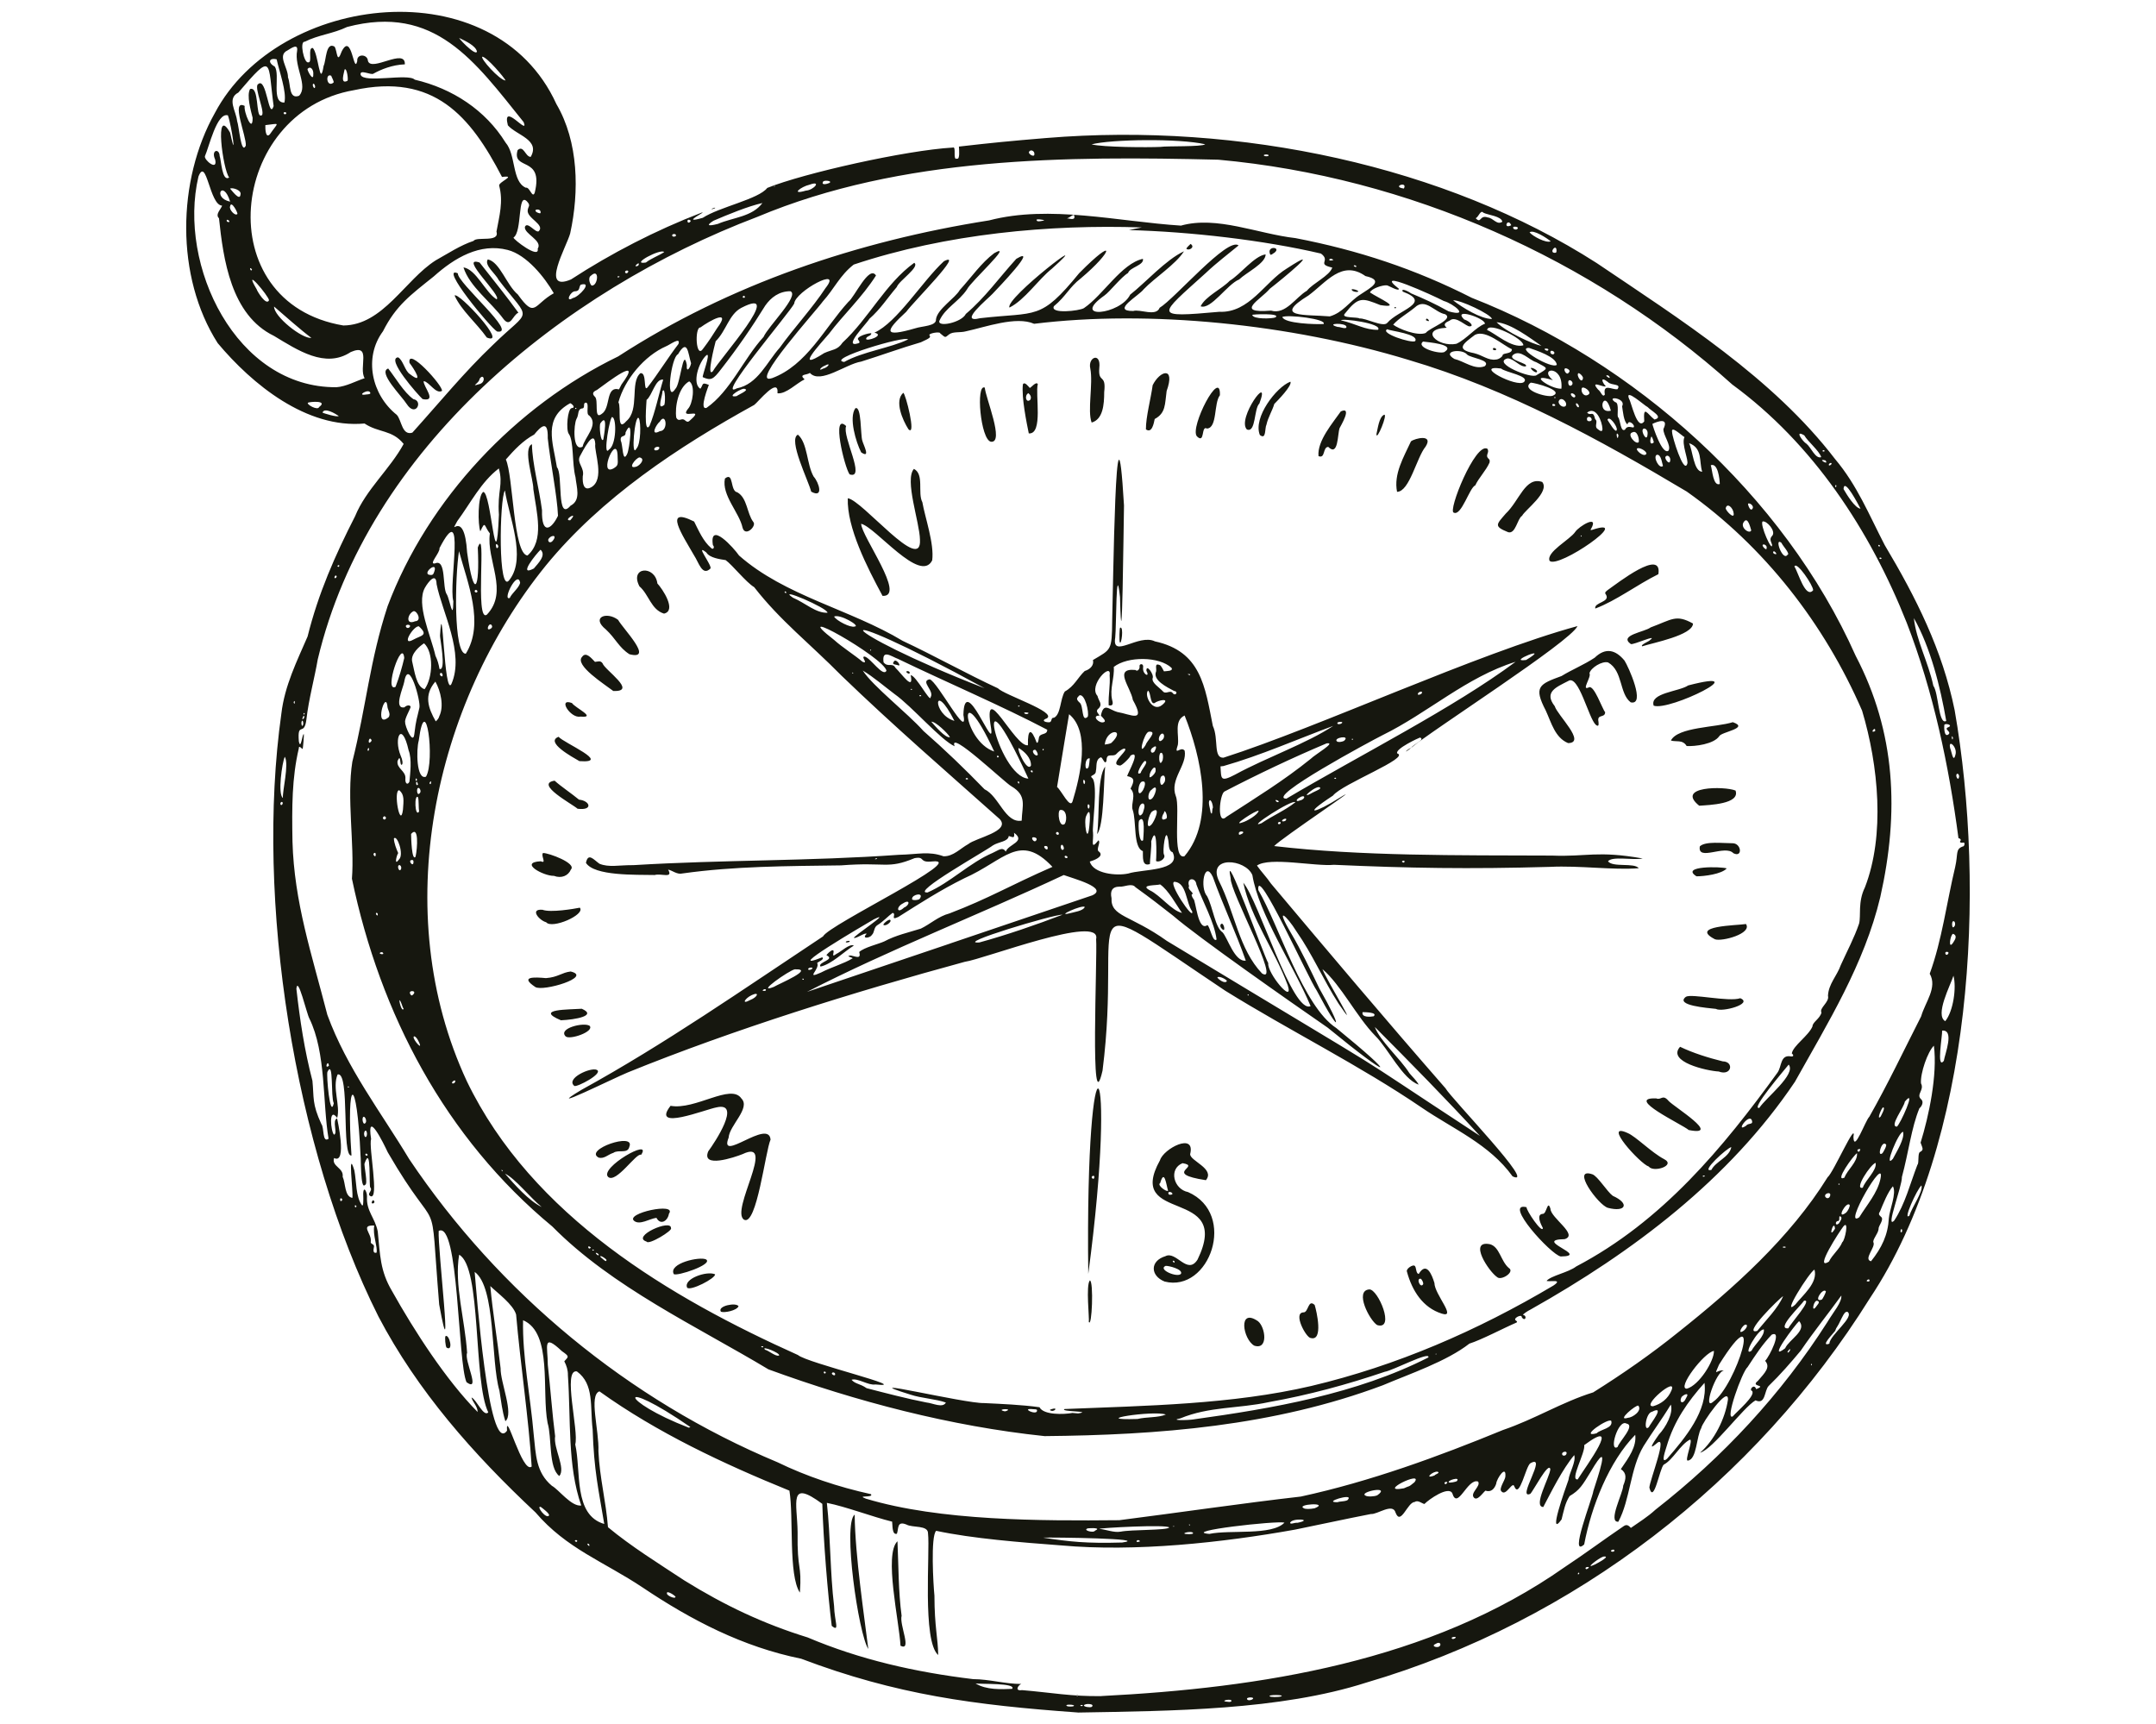 <?xml version="1.0" encoding="UTF-8"?><svg id="Layer_1" xmlns="http://www.w3.org/2000/svg" viewBox="0 0 739 591"><defs><style>.cls-1{fill:#16170f;stroke-width:0px;}</style></defs><path id="path679" class="cls-1" d="M369.43,586.96c-35.46-2.55-62.14-6.06-94.82-18.43-20-4.06-37.6-13.18-54.37-24.44-13.22-8.82-26.09-13.29-36.68-25.7-21.37-19.99-40.47-41.63-53.87-67.2-28.9-57.6-42.25-142.73-33.25-206.58,1.11-9.59,5.38-18.09,8.99-26.45,3.65-14.69,9.37-27.71,16.28-41.22,3.72-9.14,11.97-16.16,16.65-24.78-3.98-4.93-8.57-3.76-13.41-7-19.91,1.81-38.53-13.46-50.33-27.55-14.53-22.74-13.94-55.81-.95-78.92,21.85-41.25,95.77-49.72,117.04-3.03,7.62,13,7.87,29.99,4.73,44.33-1.18,4.47-10.46,20.32.28,15.79,13.68-8.92,29.07-16.86,44.64-22.85,2.9-1.01-7.95,4.16.54,1.72,5.66-3.7,19.17-6.4,22.09-10.24,12.53-5.05,47.52-12.91,63.55-13.83,1.43-.65-.12,4.51,1.48,3.79,1.05.4.72-3.12.66-4.13,11.53-1.32,17.34-1.89,29.87-2.93,66.5-5.5,136.95,9.65,188.71,42.83,28.66,19.36,60.35,39.3,81.77,67.24,7.5,8.87,11.6,19.04,16.98,29.44,10.78,18.07,19.77,35.99,23.97,56.57,10.72,61.38,6.57,148.14-29.04,201.57-39.25,62.86-101.22,110.82-172.59,131.74-29.67,9.53-66.91,9.72-98.92,10.28ZM374.21,585.04c1.29-1.15-2.48-1.28-2.68-.49,0,.44,1.9.79,2.68.49ZM368.06,584.72c.69-.51-3.56-.69-2.32.04.37.24,2.17.21,2.32-.04ZM371.13,584.57c.01-.26-.81-.26-.8,0-.01.26.81.26.8,0ZM422.03,583.17c.77-1.3-5.17-.06-.7.17.22.02.53-.06.7-.17ZM429.11,582.54c1.71-.94-2.25-1.02-1.62-.09.14.37.9.42,1.62.09ZM377.55,581.32c54.23-2.76,112.63-11.71,158.83-44.23,6.96-4.6,13.26-9.32,20.16-14,1.04-.73,1.7-.23,2.47.6,2.65-1.87,5.69-3.72,8.44-6.25,23.14-18.07,43.13-39.57,58.86-64.22,2.2-3.67,5.02-6.79,4.84-9.18-4.2,5.84-9.61,12.55-13.9,18.88-3.44,4.12-7.1,8.33-11.01,12.11-1.54,1.56-.99,6.58-4.51,4.94-4.3,2.49-14.58,16.76-19,17.95,4.86-4.24,8.63-11.69,9.55-18.19.26-5.07-9.06,8.18-9.13,9.71-1.7,2.81-1.5,10.85-4.63,11.18-1.21.18,1.94-7.2.73-7.19-3.35,1.72-5.8,6.94-8.98,8.58-1.42,1.32-3.41,13.81-4.92,7.88.04-2.33,6.78-19.23,2.31-15.01-3.32,2.82-.09-1.66.96-3.19,2.34-2.47,5.04-7.37,4.07-10.26-3.31,5.46-6.2,9.21-9.33,14.22-4.61,7.64-4.55,18.29-8.65,25.93-3.74.27,1.65-9.89,1.67-12.37,1.05-2.49,1.22-4.31-.81-5.67,2.76-4,5.44-7.71,4.93-11.76-8.97,9.14-15.04,24.57-17.5,37.58-5.37,4.88,2.86-15.82,3.15-18.34,1.18-3.8,6.66-19.48-.84-6.69-2.96,4.82-3.83,6.39-7.31,8.46-1.58,2.44-1.96,4.95-2.75,8.01-4.95,6.85,1.36-10.76,2.36-13.54.24-2.37,2.69-6.28,1.98-8.52-4.02,4.79-7.87,12.58-10.61,17.79-3.65-.12,2.24-10.22,2.42-12.95-.54-2.85-5.87,7.52-6.87,8.44-4.89,2.13,6.2-13.97,0-10.47-1.57,1.1-3.67,12.14-5.42,8.05-.64-2.34-2.87,3.56-4.5,1.53-.9-.85,1.18-3.69,1.36-4.9.45-4.52-3,.58-3.13,2.34-.54,1.62-1.71,3.05-3.69,2.35-.98.85-2.78,3.62-3.93,2.4-1.48-1.59,2.49-3.94,1.42-5.51-3.65-1.3-7.05,10.02-8.85,3.99-1.32-2.54-7.95,2.05-9.55,3.7-.82-.15-2.3-1.5-3.32-.68-2.46-.03-4.78,8.29-6.56,3.66-.93-3.49-6.29.68-8.44.45-9.03,1.75-17.2,3.57-26.07,5.36-24.84,4.45-54.76,7.7-80.13,5.4-13.76-1.04-30.28-2.32-42.83-5-1.96,1.79-.97,18.69-.6,22.19.02,10.8,1.23,14.64,1.29,20.38-5.53-4.76-2.75-35.32-3.49-41.7.06-2.89-5.38-1.87-7.35-3-3.39-1.41-2.67,1.42-3.31,3.13-1.77.56-1.47-3.28-1.64-4.14-6.96-1.72-15.71-5.11-22.37-6.44,1.27,11.53,1.09,23.77,2.47,35.33.11,5.17,2.09,9.2-.8,6.83-1.34-10.7-2.88-29.44-3.23-41.82-11.75-8.67-8.6-.38-8.47,9.64-.2,13.82,1.51,10.6.78,20.78-3.99-5.96-2.08-25.96-3.59-34.95-22.62-9.2-45.35-19.86-65.12-34.03-3.71,1.34-.07,13.28-.34,20.55.41,9.09,2.59,17.11,3.27,26.01,7.91,6.58,17.33,12.42,26.18,18.25,13.88,8.62,27.18,14.87,42.25,19.53,17.93,7.6,36.88,11.9,56.71,14.29,5.65.03,10.92,1.66,16.53,1.66-.93.26-2.49,2.52.23,2.11,9.91.82,17.03,2.22,27.25,2.05ZM297.62,565.19c-3.36-5.06-8.84-42.89-4.67-46.06.14,14.08,3.3,34.8,4.67,46.06h0ZM308.66,564.08c-.43-8.36-5.76-31.35-1.04-35.81.36,7.88.31,17.43,1.42,25.53-.84,3.06,3.7,12.29-.38,10.29h0ZM439.11,581.44c1.5-.61-4.69-.6-3.9-.06,0,.35,3.04.39,3.9.06ZM369.43,581.17c.07-.11-.02-.2-.2-.2-.5.01.04.7.2.2ZM346.92,578.86c1.59-2.09-10.92-1.55-12.54-1.87,3.65,2.3,8.96,2.02,12.54,1.87ZM493.19,564.41c1.07-.55.44-1.97-1.01-1.01-1.84.77.2,1.41,1.01,1.01ZM498.59,561.61c1.53-.84-1.73-.66-.86.06.42.18.29.12.86-.06ZM231.48,547.45c.67-.13-3.05-2.59-2.88-1.37-.23.73,2.62,2,2.88,1.37ZM541.31,539.28c-.05-.75-.87.4-.27.32.15-.05.27-.19.27-.32ZM544.22,537.65c1.27-.83-1.12-.67-.73-.02.17.27.24.28.73.02ZM546.58,536.27c.86-.4,5.9-3.12,2.97-2.74-1.69.55-6.8,4.59-2.97,2.74h0ZM553.3,531.65c.39-1.14-2.18-.06-.62.22.27,0,.55-.1.62-.22ZM202.01,529.52c-.04-.19-.23-.38-.43-.42-.81-.21.63,1.47.43.42h0ZM384.64,528.7c10.06-1.38-24.09-1.82-27.13-1.67,9.13,1.39,14.84,2.03,27.13,1.67ZM197.85,528.17c0-.17-.18-.3-.4-.3-1.06.05.32,1.1.4.3ZM390.78,528.29c-.94-1.27-2.18.87,0,0h0ZM414.53,525.75c7.05-1.5,21.35.67,25.73-3.85-2.37-.79-35.92,3-25.73,3.85h0ZM408.96,525.48c-.3-1.02-5.57.3-1.43.36,1.11-.05,1.43-.13,1.43-.36ZM384.06,524.99c3.74-.77,15.8-.41,16.71-1.43-.56-1.14-24.17.15-23.95.47,2.31.2,5,1.36,7.24.95h0ZM375.34,524.64c2.29-1.05-1.35-.89-2.4-.81-2.14.57,1.85,1.74,2.4.81h0ZM402.52,523.15c-.14-.06-.36-.06-.5,0-.35.13.85.13.5,0ZM407.86,522.68c0-.11-.1-.2-.21-.2-.36.04.25.72.21.2ZM207.12,522.36c-1.95-11.76-3.53-18.25-3.98-32.42-.96-7.79.65-15.47-5.41-19.89-5.01-.9.77,20.55-.56,25.02,2.09,9.04-.73,24.2,9.96,27.28h0ZM444.74,521.94c5.93-1.21-2.22-1.76-2.54.07.3.56,1.37-.18,2.54-.07h0ZM383.5,521.07c20.73-2.64,42.23-5.82,62.38-8.12,23.76-5.15,47.11-13.7,69.27-22.81,10.99-3.74,20.23-9.58,30.94-12.9,10.05-6.3,19.82-13.08,29.16-20.61,19-15.09,38.3-32.35,51.2-53.14,1.96-1.55,9.98-19.86,8.84-13.81.13,5.75,4.1-5.65,5.45-6.92,6.46-11.4,11.9-22.9,17.77-34.42,1.37-4.85,5.66-9.87,2.93-14.6,4.19-11.41,5.83-24.5,8.72-36.54,1.07-4.62,0-6.16,2.66-7.09.48.14.96-1.63-.02-1.29-.76.14-1.21-.17-.86-.59.32-.39,0-.86-.65-.95-3.26-24.77-8.64-50.35-17.73-73.82-12.57-31.69-32.12-61.41-59.79-81.66-47.99-43.12-111.13-71.16-176.14-77.06-51.99-1.25-108.53-1.16-158.01,19.58-66.77,25.32-133.48,79.21-150.71,151.7-1,5.93-3.11,13.74-3.87,20.46-.71,6.23-3.17.52-2.61,7.61.67,3.23,1.17-2.55,1.69-2.48.14.14-.25,4.97-.41,5.13-.29-.16-1.35-1.46-1.29-.22-2.37,10.1-2.38,20.03-2.17,31.92.59,20.85,6.54,38.35,11.95,59.39,6.69,18.31,18.51,33.54,28.03,49.41,30.82,45.93,75.2,82.62,126.27,103.95,9.86,4.8,20.85,8.48,32.04,10.94,1.03,1.37-5.29.21-1.74,1.54,25.42,7.66,59.89,7.62,86.69,7.38ZM357.95,492.22c-32.02-3.36-64.44-11.85-94.55-22.87-24.56-14.75-53.52-28.14-74.09-48.97-36.66-30.32-59.01-72.82-68.68-119.21.93-11.69-1.84-27.72.14-40.09,4.79-19.11,5.93-34.5,12.09-53.31,13.86-36.82,43.94-68.6,79.05-85.62,38.1-24.71,82.03-39.51,127.13-46.61,20.78-5.42,44.16.41,65.75,1.79,12.33-3.46,26.4,2.84,39.24,4.28,21.55,4.15,41.07,10.62,60.45,20.47,55.52,21.7,107.01,67.5,131.58,122.7,13.72,26.22,14.99,53.58,8.43,82.72-5.48,22.94-17.86,42.91-29.25,63.28-22.51,33.48-55.58,58.37-90.59,78.05-1.04.49-2.63,1.6-2.63,1.84,1.66.33.7,2.53-.43.77.15-1.21-3.32.47-1.93,1.22.41.31.42.38.16.64-4.31,1.84-11.99,5.92-16.17,7.23-7.78,6.09-20.51,10.38-29.64,14.26-37.48,14.05-77.06,17.08-116.08,17.44ZM409.3,486.47c26.61-3.69,55.65-8.64,80.3-21.21.73-2.33-12.22,4.51-14.94,4.92-12.95,4.39-26.03,7.95-39.75,10.4-10.47,2.27-20.4,1.45-30.35,5.58-3.89.73,2.32.7,4.75.32h0ZM389.89,486.36c3.11-.76,7.12-.39,9.72-1.53-4.24-1.5-27.16,2.07-9.72,1.53h0ZM367.73,484.3c.49.02,1.3.08,1.8.15,5.32-.84-6.21-.5-4.69-1.5,28.22-1.15,57.42-1.56,84.64-7.91,29.21-6.92,56.85-18.91,82.97-34.41,3.5-2.35-1.31-1.19-2.33-1.61,1.44-1.77,7.5-2.88,10.15-4.94,29.56-15.51,50.4-40.79,68.98-66.42,1.51-2.07.9-6.19,4.52-5.59.97.18,1.19-.37.4-1,.43-2.65,5.72-6.03,7.09-9.27-.02-1.46,2.54-2.61,3.08-4.74-.88-1.56,2.82-3.59,2.23-5.75.18-4.07,3.1-6.84,4.38-10.51,2.22-4.92,4.6-9.31,6.28-14.23.71-2.64-.48-7.4,2-12.42,6.93-17.87,4.68-41.7-.97-60.58-12.88-29.69-33.51-56.3-60.1-75.09-29.8-17.77-61.23-35.08-95.44-45.15-40.42-12.29-88.86-17.2-128.26-12.35-6.14-2.73-16.72,1.14-23.3,2.56-2.08.58-4.43,0-5.85,1.08-1.51,1.22-1.14,1.16-3.06-.38.1-.72-4.5.03-3.58.79.38.61,0,.91-3.04,2.29-6.85,1.99-13.44,4.43-20.46,6.62-5.23.82-14.01,7.86-17.56,3.88-1.14.82-3.93.34-1.82,2.21-2.76,1.31-6.33,5.1-9.29,4.77.53-5.99-6.77,3.15-7.98,3.99-26.11,14.39-52.41,31.79-71.44,55.07-38.53,47.55-54,118.86-27.08,176.69,22.31,46.3,69.86,74.28,113.52,93.89,3.03,2.7,39.89,11.49,26.54,10.09-2.49.39-6.05-2.3-8.18-1.61,1.28,1.48,2.89,1.29,5.17,2.88,6.22,1.62,14.07,3.66,20.48,4.9,2.3.23,5.57,2.04,6.69.03-3.26-1.21-8.52-1.5-12.08-2.7-21.62-6.71,18.54,3.09,25.25,2.88,5.69.28,12.92.57,18.92,1.42,1.37,2.69,8.2,2.53,11.43,1.94h0ZM359.97,483.37c-.21-.13-.08-.23.5-.4,2.53-.78.78,1.24-.5.4h0ZM429.92,461.23c-3.92-2.2-5.67-13.16,1.28-8.38,2.56,2.05,3.61,9.95-1.28,8.38ZM449.29,458.61c-1.55,0-6.22-8.62-2.53-8.79,1.77.12,1.55-4.72,3.86-2.54.66,2.07,3.05,12.5-1.32,11.33ZM472.04,454.17c-2.59-1.6-7.89-11.83-2.7-12.22,3-.17,9.01,14.11,2.7,12.22ZM373.2,453.06c.27-.93-1.07-12.54.36-14.19,1.37.19.71,16.54-.36,14.19ZM494.2,450.25c-6.49-2.03-10.19-7.84-11.95-14.38-.43-.95,1.96-2.49,2.59-2.04.74.4.36,2.67,1.45,2.82,2.62-4.37,4.48.12,5.38,3.1.03,3.9,7.82,12.18,2.52,10.5h0ZM487.78,440.2c.25-.4-.42-1.84-.9-1.93-1.52-.07,0,3.44.9,1.93ZM247.11,449.6c-1.38-2.01,5.33-3.3,6.04-1.87-.67,1.47-4.75,2.31-6.04,1.87ZM235.53,441.34c-1.4-3.01,6.73-5.85,9.57-4.57.23,1.35-8.5,5.86-9.57,4.57h0ZM399.18,439.25c-4.95-2-5.05-7.08.29-8.69,3.69-1.95,7.51,6.65,11,1.18,12.32-25.29-25.19-11.87-12.86-34.07,1.17-3.94,12.2-9.72,10.34-2.12-.2,2.32,8.67,5.02,5.39,8.96-15.22-2.34-1.29-4.72-8.01-5.83-4.85,1.96-3.07,8.94,1.9,9.91,16.99,7.48,7.36,34.59-8.05,30.66h0ZM404.79,436.61c.81-1.61-4.43-2.84-5.25-2.73-2.84,1.21,3.99,4.15,5.25,2.73ZM402.53,432.23c-1.43-.63.39,1.51,0,0h0ZM401.87,409.2c-.02-.73-1.97-1.07-1.26.16.27.27,1.26.14,1.26-.16ZM400.37,408.1c-.62-1.93-1.23-7.7-2.71-2.59-1.25.65,2.34,3.23,2.71,2.59ZM513.16,437.73c-2.81-1.86-10.05-12.79-2.45-11.27,3.33.91,3.68,5.77,6.44,8.13,2.26,1.33-2.62,4.49-3.99,3.14h0ZM230.95,436.69c-1.96-3.65,9-6.16,11.11-5,2.4,1.74-10.16,5.88-11.11,5ZM373.02,436.64c-1.11-90.98,10.49-78.27,0,0h0ZM375.09,403.62c.26-1.14-1.38-.45-.77.18.32.38.68.3.77-.18ZM534.97,430.66c-3.27-.51-20-18.87-11.72-16.89-.17,1.03,5.4,9.27,5.59,7.15-.67-1.24-2.42-4.76,0-4.87,1.32.03,1.58-5.05,2.6-1.74.06,3.13,9.73,8.92,4.87,10.41-11.39.21,9.02,5.81-1.34,5.94ZM221.61,425.55c-5.43-1.71,8.6-7.94,8.38-4.59.69.77-7.72,5.91-8.38,4.59ZM217.4,418.49c-3.39-2.62,14.84-6.55,11.88-2.46-.35,2.37-2.85,4.1-4.28,1.38-2.41.33-5.68,2.57-7.6,1.08ZM255.04,418.05c-4.88-2.99,11.36-28.15-.5-22.48-2.74,1.11-14.26,4.99-11.78-.95,2.26-3.06,11.53-17.04,2.87-15.07-3.8.67-22.69,8.31-15.79-.53,8.49,1.55,20.7-7.8,24.28-2.52,3.28,3.29-4.13,9.25-4.37,13.43-3.57,8.99,13.74-6.7,14.37.67-1.79,4.02-4.73,29.72-9.08,27.46ZM551.11,413.98c-3.26-.94-12.83-14.05-5.28-11.48,1.85.68,5.01,5.92,6.97,7.37,5.92,2.64,4.47,5.74-1.7,4.11h0ZM208.45,403.4c-3.15-3.08,15.4-13.71,11.3-7.58-1.56-.91-8.56,9.95-11.3,7.58h0ZM518.43,403.17c-7.83-10.93-20.47-16.27-30.97-23.43-21.35-14.56-45.49-26.5-67.51-40.18-54.37-36.34-34.91-28.87-42.04,27.39-4.41,19.25-1.71-39.03-2.2-45.06,2.02-8.79-38.42,6.85-45.05,7.78-37.89,10.32-79.02,23.11-115.49,37.91-4.62,1.88-30.23,14.57-15.8,5.93,28.43-15.62,55.6-34.57,82.74-52.56,1.94-3.99,50.26-27.01,37.51-25.69-4.89.54-2.33-1.85-6.15-1.12-9.39,3.87-9.63,1.25-25.19,2.47-18.57.25-36.58.27-54.31,2.76-1.92.5-3.53-1.07-4.96-1.3,1.82,3.17-2.33,1.18-4.61,1.84-6.6-.13-20.66.37-23.56-4.16.74-3.66,2.66-1.09,4.61.29,3.24,1.36,6.75.44,11.66.49,31.02-1.88,60.13-1.34,90.92-3.54,6.78-.15,10.23-1.33,15.38.5,3.31.1,5.72-2.67,8.47-4.17,2.55-2.14,14.65-4.36,10.79-8.57-18.51-16.49-36.21-31.79-54.19-49.12-10.99-11.14-21.07-18.91-29.97-30.37-2.87-1.74-7.43-7.58-9.79-9.28-1.84-.3-5.46-.72-6.62-2.61-4.14-3.33,1.91,4.26,1.44,5.46-2.84,2.82-3.99-2-5.67-4.52-3.98-6.94-10.71-16.95.05-11.55,1.6,3.2,3.12,6.75,5.78,9.03.72.83,1.4-.22.65-.95-1.31-8.44,7.17.95,8.96,3.56,15.75,13.9,38.13,18.43,56.1,29.26,10.55,4.93,22.07,11.37,32.61,16.24,2.29,2.35,20.27,8.11,16.81,10.31-1.97.67-.83,1.37.72,1.36,1.2,0,.48-1.7,1.71-1.56,2.4-1.13,2.11-6.54,3.72-9,3.23-1.75,4.49-4.87,6.82-7.02,2.02-.62,3.25-2.11,2.81-3.76,6.26-3.74,6.5-3.06,6.6-13.56.32-9.59,1.19-87.82,4.05-39.43-.14,6.38-.65,59.62-1.37,31.4-1.42-13.23-1.21,10.1-1.64,13.92-1.23,7.38,8.07-1.47,13.61,1.27,15.8,3.43,17.16,15.45,19.85,28.97,2.07,4.43.06,11.09,3.65,10.9,32.75-10.48,86.81-35.68,121.34-45.11-2.29,5.33-50.8,36.27-57.11,41.82,1.12-1.54,4.97-2.88,3.14-3.62-.3.05-8.68,3.91-7.82,5.44,4.7,1.46-18.9,10.45-22.02,14.46-11.35,7.44-5.65,5.79,2.1.86,10.7-6.57-20.07,13.92-22.26,16.44,29.89,3.49,62.73,3.13,95.2,3.26,12.15.47,15.42-1.77,31.11.99-3.1.7-10.5-.89-11.88.97,1.65,2.2,8.97.37,10.54,2.37-8.85.71-20.16-.97-30.46-.46-27.79.79-48.18.45-74.01-.71-6.41.63-22.03-2.79-26.4.26,1.34,1.94,3.47,4.17,4.79,6.16,19.89,23.65,39.49,46.89,59.83,70.17,1.99,3.54,31.91,34.35,22.94,30.18ZM507.27,389.33c-11.8-12.87-23.62-24.85-36.03-37.33,1.81,4.87,8.54,10.6,11.86,15.83,1.09,1.33,2.48,2.56,3.16,3.93-5.56-1.94-10.38-12.28-14.87-16.73-6.43-6.58-11.72-17.4-18.11-22.87,1.4,3.74,13.87,24.06,5.55,11.86-5.44-8.49-8.92-16.86-14.45-24.78-3.39-5.46-7.55-9.1-1.8.69,3.31,5.55,6.82,12.99,9.64,18.85,8.03,14.01,7.49,16.62-.92.69-2.79-3.99-20.73-43.83-20-34.42,7.22,12.45,15.34,39.89,26.74,47.32,21.3,17.38,19.69,18.38-2.96-.14-12.92-8.93-44.52-31.03-52.95-38.34-4.91-3.84-7.32-5.75-12.92-9.79-1.25-1.58-3.92-.02-5.42-.21-2.7.01-3.3,1.6-2.8,3.95-.29,6.41,6.38,5.66,18.98,14.66,90.67,54.81,53.15,31.37,107.3,66.83h0ZM470.86,348.33c1.39-1.32-2.66-1.4-3.81-1.42-.47,1.89,2.67,1.65,3.81,1.42ZM449.23,344.84c-5.98-14.21-17.78-31.53-19.96-44.89-2.3-5.62-15.75-6.83-11.39,2.15,5.36,10.63,6.75,23.24,14.73,31.58,6.66,3.94-11.02-28.03-10.78-32.63-2.66-12.75,11.51,26.9,12.88,29.06-.48,3.32,8.87,14.58,6.68,7.6-4.39-11.95-12.69-23.07-15.23-35.16,5.31,6.26,16.9,45.18,23.07,42.29h0ZM257.17,342.74c2.56-1,3.26-2.94.53-1.68-2.31,1.07-3.79,3.45-.53,1.68h0ZM428.02,341.02c0-.26-.4-.26-.4,0,0,.26.4.26.4,0ZM325.71,323.37l48.71-16.5c5.58-2.57-6.57-5.75-9.81-6.95-29.14,13.67-59.85,25.57-88,40.05.22-.05,22.32-7.52,49.11-16.59h0ZM262.53,339.33c-.07-.83-1.97.39-.62.3.42,0,.62-.1.62-.3ZM265.21,338.27c1.69-1.03,14.32-6.3,7.2-6.03-1.92.36-13.69,8.58-7.2,6.03h0ZM420.54,336.25c-.05-.48-2.62-1.88-3.29-1.24.37.69,2.69,2.36,3.29,1.24ZM275.51,335.63c0-.11-.14-.2-.31-.2-.6.05.29.72.31.2ZM281.45,333.32c3.47-1.82,7.84-3.02,10.82-4.87-.23-.38-2.67-.69-.68-.96,1.6.27,3.7,1.47,2.91-1.19,1.74-1.6,6.57-2.7,8.58-3.62,4-2.14,8.21-3.03,12.54-4.39,3.23-1.54,6.03-4.23,9.82-5.21,13.69-5.23,20.63-9.54,35.3-15.96-11.25-11.95-16.42-2.18-30.24,3.92-8.28,4.11-15.14,8.55-22.61,13.26-2.98,1.38-.43-1.13-1.94-1.41-1.51,1.08-3.32,3.07-5.19,4.19-1.33.79-.95,2.54-1.94,3.39-.6,1.11-3.7,1.44-1.75-.42-.71-.46-3.32,1.61-4.34,1.42-.87-.19,13.8-9.8,6.78-6.36-3.19,1.88-32.11,18.74-17.7,13.02,1,.63-1.34,1.53-1.71,1.92,1.09,2.1-4.39,5.84,1.36,3.27h0ZM281.25,331.3c-1.19-1.5,5.3-2.36,2.05-3.87,0-.3,1.36-1.54,1.85-1.7,1.59-.38-.82,3.03,1.53,1.23,1.57-.73,4.49-3.61,5.99-2.86-3.44,2.11-7.5,6.31-11.42,7.2h0ZM289.92,322.82c-.02-.25,1.49-.57,1.31-.13.02.25-1.49.57-1.31.13ZM302.83,317.03c-.44-.27,2.54-2.78,2.42-1.35-.05.53-1.62,1.84-2.42,1.35ZM278.12,332.23c1.11-.63-.52-.79-.99-.32-.41.5.25.71.99.32h0ZM427.01,329.26c-3.46-9.83-7.8-18.96-11.29-28.69-2.84-6.05-4.57,3.69-1.97,6.61,2.02,3.81,2.75,10.77,5.29,12.38,1.75,1.84,4.12,10.22,7.98,9.7ZM418.74,318.27c-.6-.62-.6-1.45,0-1.67.84-.21,1.52,3.4,0,1.67h0ZM335.69,323.03c9.17-2.5,19.6-6.1,28.55-9.53-2.84-.18-37.4,10.18-28.55,9.53ZM417,322.02c-.71-5.92-4.84-13.14-6.92-18.87-.22-2.49-3.5-2.45-2.51.59-.72,1.08,1.87,2.35,1.08,2.75-.38,0-.2.74.4,1.62.82.26,1.48,11.41,4.8,8.96.94.53,1.82,6.13,3.15,4.95h0ZM366.44,313.08c1.57-.45,4.87-.84,5.38-2.21-.9-.87-10.04,3.35-5.38,2.21ZM408.63,312.36c-2.13-2.97-1.87-9.69-5.93-10.12-2.86-.29,6.72,13.86,5.93,10.12ZM405.15,312.9c-2.04-2.85-4.61-7.8-7.51-9.77-1.14.42-7.13.03-3.59,1.99,3.73,1.75,7.47,6.97,11.09,7.78ZM309.89,311.06c1.98-.8,2.15-3.05-.36-1.43-2.48,1.21-2.12,3.77.36,1.43ZM315.24,308.07c1.65-2.37-2.6-1.54-2.61-.06-.28.81,2.45.49,2.61.06ZM317.91,305.9c7.85-3.39,14.41-10.18,22.37-13.58,2.08-.92,3.25-2.19,4.48-.44.83-2.55,7.05-3.38,2.81-6.45.32,2.09-.4,1.53-1.8,1.1-.21,1.99-3.47,1.97-5.45,3.24-1.97,1.62-28.56,16.5-22.41,16.13ZM386.7,299.41c4.76-1.57,18.38-.74,15.24-7.29-1.67-.56-1.16-3.14-1.59-4.58-.84-4.63-2,4.6-1.36,5.4.73,1.33-1.69,2.86-2.74,2.16.2-2.28.37-13.28-1.65-6.75.17,1.75-.47,6.57-.45,7.8-2.85.97-2.33-2.6-2.41-4.43-3.4-1.21-2.14-10.32-3.5-14.15-.75-2.02,1.37-5.19-.74-7.25,1.37-2.68,1.49-3.75-1.15-4.31.19-1,4.92-9.21,1.15-7.04.03.53-3.25,3.79-3.7,3.4-3.62-.31,2.11-4.53,1.91-5.51,0-.77-1.74.13-3.11,1.61-1.21,1.17-3.36-.72-3.32,2.3-.64,1.68-1.26-1.24-1.98-1.2-1.9.84-1.28,2.97-1.67,4.68,0,1.84-2.64,1.31-1.16,2.54,1.97,2.27-.22,16.94.17,18.48.29,2.81-1.08,6.43,1.88,2.74.94.79-1.14,3.32.32,3.99,1.64,1.67-2.11,2.96-3.31,3.3,1.19,4.18,9.2,4.96,13.18,4.1h0ZM376.06,285.88c.9-6.39-.09-19.35,2.75-23.11-.54,4.76-.35,20.2-2.75,23.11h0ZM481.42,295.31c.14-.64-1.37-.16-.7.2.37.25.7.15.7-.2ZM300.56,294.31c.16-.25-.11-.25-.5,0-.58.32.45.21.5,0ZM365.9,293.76c-.08-.43-.96-.61-.96-.2-.16.53,1.04.84.96.2ZM405.98,293.48c10.65-12.45,5.65-34.34.06-48.24-3.78,1.79-1.81,6.75-2.31,10.04-1.41,4.28.96.24,2.33,2.01.93,5.05-5.27,9.81-3.01,15.64,1.53,3.73-1.45,21.9,2.92,20.55ZM364.61,291.02c.19-.49-.27-1.53-.64-1.46-.88.2-.12,2.57.64,1.46ZM359.11,290.57c-.05-.43-.18-.56-.61-.61-1.65-.12.73,2.26.61.61ZM391.84,287.97c0-.71.99-9.48-1.43-6.68-.39,1.18.02,8.24,1.43,6.68h0ZM355.32,287.77c.05-.32-.08-.51-.44-.68-2.4-.77-.25,2.55.44.68ZM362.94,285.72c0-.47-.53-.74-.84-.43-.6.56.81,1.32.84.43ZM425.65,285.81c1.59-.91-1.18-1.27-1.02-.06,0,.46.23.47,1.02.06ZM373.39,283.13c.51-4.96-.04-5.98-1.06-3.5-.96,1.63.36,10.49,1.06,3.5h0ZM394.63,282.68c1.01-.98,3.47-6.62.37-4.59-1.16.53-2.68,6.84-.37,4.59h0ZM364.98,282.38c.86-1.41.67-5.17-1.65-4.74-1,.56-.28,6.34,1.65,4.74ZM432.39,282.16c4.38-2.92,7.96-4.31,11.6-7.17-.87-1.27-17.3,9.43-11.6,7.17ZM438.96,282.08c.11-.69-1.29-.24-.85.26.19.31.78.13.85-.26ZM425.76,281.92c1.61-.41,5.52-2.75,5.65-4.01-.75-.39-9.58,5.45-5.65,4.01ZM350.2,281.28c.13-5.12,1.94-8.55-3.53-11.77-1.99-.99-21.77-19.9-19.46-13.73-4.72-2.09-14.6-13.64-20.56-17.87-3.41-2.56-7.42-6.01-10.93-8.08,3.48,5.39,15.25,14.51,20.81,20.72,7.17,6.27,14.31,13.13,20.93,19.97,5.01,2.4,7.07,11.73,12.74,10.76h0ZM440.7,281.21c.8-.99-1.08-.59-1.25.08-.12.37.86.31,1.25-.08ZM399.71,280.61c.83-.42-.54-3.86-.74-1.98-.81,1.16-1.19,3,.74,1.98ZM420.39,279.96c9.97-6.47,19.54-12.33,28.82-19.82,1.64-1.62,9.04-5.85,5.51-5.35-11.56,4.86-23.68,10.61-35.05,16.52-1.66,1.03-2.65,11.89.71,8.65ZM391.7,278.7c.22-.85,1.18-2.9.03-3.32-1.91.07-2.02,6.28-.03,3.32ZM415.74,276.88c.06-.63-.35-2.42-1-2.63-.91.38.16,3.2.19,4.08.76,1.69.41-1.07.81-1.44h0ZM373.44,276.64c.07-.29.02-.63-.13-.81-.95-.89-.41,2.62.13.81h0ZM367.63,274.68c2.63-8.62,6.21-23.84-1.18-29.88.28-1.8-2.68,15.93-4.13,24.94,1.43,1.1,4.46,7.63,5.31,4.94ZM438.3,274.75c.13-.21-.87-.69-1.05-.51-.17.31.76,1.05,1.05.51h0ZM445.5,274.37c2.13-.39,2.1-2.49-.4-.8-1.14.82-.6,1.26.4.8ZM440.9,273.76c25.13-14.87,57.42-31.15,78.59-46.93-16.88,5.24-30.01,17.5-45.61,25.15-3.85,1.94-40.36,21.54-32.97,21.77h0ZM394.49,273.95c1.36-.43,2.98-6.07.21-3.24-1.24.74-1.52,3.96-.21,3.24ZM449.97,271.64c2.56-1.22,2.5-1.18,2.57-1.56-.73-1.72-8.12,4.77-2.57,1.56ZM391.76,270.85c.5-.85,1.31-3.22-.07-2.99-1.69-.16-2.28,6.56.07,2.99ZM398.96,268.34c.75-.7.48-3.33-.84-2.27-.81.45-.61,4.49.84,2.27ZM371.93,268.07c0-.25-.13-.57-.3-.71-.75-.54-.03,2.75.3.71ZM349.37,268.27c0-.32-.28-.56-.46-.39-.25.29.4,1.09.46.39h0ZM331.8,266.98c-.17-.74-1.45.05-.4.18.22,0,.4-.08.4-.18ZM352.49,266.87c-20.1-43.9-10.69-.47,0,0h0ZM423.53,265.4c10.79-5.86,24.48-10.63,33.45-16.6-12.33,4.56-24.83,10.12-37.64,13.77,0,0-1,.11-1,.11.3,4.24-.22,5.56,5.19,2.73ZM457.97,266.76c0-.26-.61-.26-.6,0,0,.26.61.26.6,0ZM396.08,264.4c.33-3.19-2.15.14-2.01,1.41-.46,1.62,1.83-.43,2.01-1.41ZM391,264.92c.11-1.04,2.99-3.9,1.44-4.11-.78.24-3.77,5.52-1.44,4.11ZM353.96,264.5c0-.38-.19-.52-.52-.4-.59.18.61,1.07.52.4ZM373.09,263.02c.21-.39.38-2.34.45-3.07-1.87-.51-1.91,5.05-.45,3.07h0ZM353.38,262.37c.1-2.57-2.23-4.81-4.22-5.99-.66.45,2.99,8.44,4.22,5.99h0ZM398.53,260.47c.23-1.12.11-2.12-.29-2.37-1.41-.92-1.07,5.9.29,2.37ZM342.38,259.39c-.69-1.27-.98.9,0,0h0ZM355.67,258.76c.21-.34-.52-1.78-.91-1.78-1.77.12.26,2.64.91,1.78ZM340.78,257.58c-12.99-27.94-11.04-3.62,0,0h0ZM395.77,257.52c.68-1.29.75-2.31-.59-1.29-1.38.78-.52,2.62.59,1.29ZM357.75,256.87c-.05-.6-.72.29-.2.31.11,0,.2-.14.2-.31ZM392.69,255.33c.35-1.41,4.32-4.85,1.07-4.53-1.62.32-3.91,9.14-1.07,4.53ZM352.34,255.44c-.13-5.75,1.15-5.97,3.01-.85.4,0,.49-.19.71-1.46.15-2.17,2.88-.93,2.9-3.01-15.32-8.06-34.81-16.4-51.15-24.28-2.35-.87-5.59-3.46-4.96,1.16,1.5,1.9,3-.05,4.08,1.89,2.22,2.15,6.36,8.23,5.23,2.54,1.8.04,6.8,9.71,6.82,7.54,1.43-2.18-3.7-5.49-.33-6.14,2.61.6,13.4,21.39,11.57,12.23.34-15.12,10.8,13.74,9.49,4.58-3.01-17.92,8.23,6.67,12.63,5.79ZM311.08,230.72c-1.1-.66.25-.97.69-.37.19.51-.2.72-.69.37ZM307.84,228.03c-.49-.26-2.39-.17-1.49-1.2.62-1.5,2.9,1.72,1.49,1.2ZM380.94,254.63c5.23-4.96-1.68-5.07-2.27.57.67-.09,1.77-.26,2.27-.57ZM460.66,253.95c2.48-2.18-3.87-1.09-2.38.18.42.31,1.48.23,2.38-.18ZM398.74,253.23c.65-1.11,0-2.32-.84-1.56-1.16,1.16-.85,3.58.84,1.56ZM463.75,253.39c0-.26-.4-.26-.4,0,0,.26.4.26.4,0ZM325.61,252.67c-.67-1.28-5.1-5.54-6.39-5.29,1.13,1.29,4.87,5.72,6.39,5.29ZM459.87,247.91c.95-.73-1.63-.56-1.47-.06-.08.44.9.49,1.47.06h0ZM378.4,247.48c.95-.25-.56-1.68-1.06-2.17.94-4.8,2.87-2.02,5.64-1.27,4.7.8,9.88,3.98,5.32-4.14-.7-4.33-6.83-11.02.9-10.26.76.76,1.58-.55,1.39-1.25-.13-.97,1.51-1.15,1.22.45-.25,2.41,2.52,3.53,1.14,1.09-.1-2.66,2.71,1.34,2.14,2.49-.45,1.6,2.35,3.27,3.44,4.46,1.01,1.33,2.54-.53,3.42.65.95,1.3,2.11-.52.48-.7-2.41-1.3-7.5-3.72-6.14-6.74.19-1.08-.67-2.96,1.28-2.12.47.28,1.09,1.52,1.39,2.13.92-.11,3.31-.04,2.59-1.19-4.19-3.94-15.01-4.05-19.79-.32.31,3.75-1.47,7.48-.55,11.34.52,1.71-.07,2.05-1.2,1.8-.12-3.87.59-6.7.33-10.32.76-4.7-7.43,3.51-4.16,7.12.37,1.71,1.84,2.76.44,4.23-1.36,1.01-.14,1.7.3,2.53-3.08-.14-.03,2.96,1.48,2.2h0ZM327.14,247.08c-7.31-14.39-7.66-2.21,0,0h0ZM372.84,245.65c.55-1.55-.99-7.97-2.84-7.32-.86.88-1.32,1.22.02,2.46,1.48,1.01.57,7.03,2.83,4.86h0ZM352.51,244.45c.28-.31-2.04-.41-1.34.06.29.35,1.22.31,1.34-.06ZM398.37,241.61c3.12-2.61-1.52-1.59-2.67-.61-1.53.46-1.16-3.69-2.21-4.29-1.4,1.66,1.64,7.66,4.88,4.89ZM349.47,242.01c.15-.29-.54-.22-.5,0,.02.3.38.21.5,0ZM315.67,238.38c-.24-.41-1,.32-.24.24.37,0,.43-.05.24-.24ZM487.28,237.71c.73-1.25-1.63-.48-1.25.34.13.21.87.01,1.25-.34ZM312.64,236.33c-.02-.46-.93-.03-.31.09.17,0,.31-.04.31-.09ZM337.49,235.9c-58.92-32.29-52.07-20.19,0,0h0ZM407.96,231.23c.21-.26-1.46-.26-.6,0,.41.13.4.33.6,0ZM292.48,230.74s-.09-.14-.2-.21c-.49-.12.03.57.2.21ZM303.85,229.88c-1-4.64-34.91-23.7-17.87-10.48,2.56,2.34,6.96,5.14,9.69,7.44,2.17.83-.81-1.89.71-1.8,2.07.5,6.31,7.21,7.47,4.84ZM523.1,226.21c9.16-5.52-7.1.96,0,0h0ZM298.56,222.84c.16-.29-.33-.23-.3,0,0,.3.17.21.3,0ZM292.96,214.74c2.14-.11-5.04-4.4-7.07-3.41.83,1.43,5.65,3.92,7.07,3.41ZM283.64,210.02c.15-1.59-17.81-9.22-11.86-5.16,4.29,1.83,7.88,5.34,11.86,5.16ZM269.52,203.09c0-.24-.39-.49-.53-.34-.23.23.44.84.53.34ZM565.13,399.83c-2.93-.89-16.23-15.58-7.2-11.47,2.76,1.15,8.22,6.73,12.48,8.94,4.14,2.16-3.65,4.71-5.28,2.53ZM205.24,396.79c-5.37-2.7,12.65-8.89,10.48-3.74-.55,2.57-3.75.85-5.46,2.08-1.89.59-3.13,2.13-5.02,1.66ZM578.84,387.32c-2.14-1.88-22.24-11.26-11.12-10.84,1.7.71,2.15-1.59,4.23.88,1.83,1.99,18.48,12.24,6.89,9.96h0ZM196.86,372.2c-3.12-2.54,5.64-6.51,7.72-5.49,2.38,1.19-6.88,6.04-7.72,5.49ZM589.12,367.26c-4.02-.2-17.89-3.33-13.25-8.47,4.48,2.15,9.62,3.75,14.6,4.99,4.04.08,3.06,5.16-1.35,3.48ZM193.88,355.22c-2.73-2.76,6.28-4.96,8.24-3.61,1.67,1.99-6.88,4.92-8.24,3.61ZM192.26,349.7c-9.3-3.91,2.88-3.63,7.15-3.95,5.43,2.39-2.29,3.75-7.15,3.95h0ZM588.12,345.79c-2.64-.3-14.19-1.14-10.24-4.15,1.95-1.14,14.67,1.85,18.62.5,4.59,1.91-6.27,4.91-8.38,3.65ZM183.48,338.3c-5.52-3.68-.27-3.41,3.65-3.05,4.15-.3,5.42-1.93,8.49-2.27,7.63,1.87-9.56,7-12.14,5.32ZM587.83,321.94c-9.01-4.64,7.51-4.72,10.63-5.23,2.21,3.27-8.24,6.1-10.63,5.23ZM187.22,316.11c-2.48-.67-5.74-4.67-1.27-4.28,2.81,1.05,10.86-.33,12.79-.72,2.05,2.39-9.59,7.44-11.52,5h0ZM189.87,300.2c-3.56.11-12.23-4.63-4.49-5,2.13,1.01-.12-2,.75-2.83,1.92-.05,11.61,3.52,9.55,5.66-.88,2.12-3.22,3.16-5.82,2.17h0ZM581.5,300.36c-5.77-3.63,8.54-3.37,10.36-2.71-1.75,1.96-7.7,2.71-10.36,2.71h0ZM594.14,292.44c-2.85-3.07-12.39,2.95-11.5-2.34,1.86-1.86,8.01-1.06,11.12-1.08,3.17-.1,3.66,5.08.38,3.42ZM197.97,277.2c-1.76-1.59-14.88-8.54-7.87-9.62,2.03,1.86,6.09,4.6,8.36,6.5,3.81.36,4.96,3.81-.49,3.12ZM582.43,276.16c-8.3-6.68,8.57-6.77,12.45-5.2,1.66,4.63-9.01,4.96-12.45,5.2ZM198.6,260.88c-2.44-1.41-11.9-6.57-7.13-8.34,1.63,2.05,18.45,9.14,7.13,8.34ZM481.96,257.47c.32-.37,1.56-1.19,1.56-1.03.23-.11-1.89,1.51-1.56,1.03ZM578.12,255.7c-1.34-2.3-3.72-1.33-5.39-1.88,2.33-4.67,15.52-4.47,21.22-6.29,5.86,2.03-3.88,3.31-4.64,4.78-1.83,2.74-8.35,3.57-11.2,3.39h0ZM537.49,254.7c-4.48-1.85-5.72-6.95-7.64-11.13-4.29-8.22-2.25-9.06,5.39-11.86,3.71-2.27,7.56-3.78,11.35-6.27,3.79-3.66,7.21-2.68,10.23.97,1.3,1.99,7.41,15.47,2.13,14.32-3.96-3.02-2.63-10.75-7.74-13.67-2.04-.61-5.99,1.84-6.4,3.71.8,1.15-3.03,6.22-.17,4.81,1.76-.88,4.56,7.4,5.55,8.53-.05,2.15-2.91.45-2.28,3.32.15,1.33-.1,1.61-.89,1.03-2.49-2.13-5.92-17.5-9.51-15.03-4.01,2.07-8.43,3.72-4.59,8.63.89,3.07,10.99,12.55,4.56,12.64ZM198.95,245.61c-3.33.76-7.98-6.49-2.91-4.65,1.02,1.61,8.75,5.19,2.91,4.65ZM566.82,241.87c-1.43-4.41,8.79-4.83,11.83-6.94,23.86-6.21-6.4,8.92-11.83,6.94h0ZM210.2,236.83c-2.87-2.22-13.44-8.88-10.66-11.72,1.31-1.84,3.15.47,4.4,1.75,1.05-.09,1.88-.56,2.6.5.66,2.23,12.21,9.83,3.66,9.47ZM215.75,224.24c-3.65-2.34-4.66-5.31-8.06-8.48-5.23-4.22.28-6.28,4.18-3.3,1.52,2.88,12.59,14.01,3.87,11.78ZM562.89,221.53c-.76-.53,2.47-1.74,2.65-2.12,3.05-2.32-5.78,1.76-6.56,1.33-4.27-3.03,4.78-4.12,6.79-5.69,7.31-2.69,8.65-4.6,14.53-1.33-.06,4-13.75,6.62-17.4,7.8h0ZM383.83,220.13c-.23-.59-.13-4.84.11-4.99,1.33-.57.42,6.21-.11,4.99ZM227.6,210.32c-4.47-1.38-5.16-6.54-8.43-9.36-3.48-6.73,5.34-7.33,6.16-.97,1.69,1.78,6.74,9.3,2.27,10.33h0ZM546.81,208.58c-.53-2.16,5.28-2.14,3.64-4.81-.64-.69.13-1.13.64-1.55,3.42-2.39,18.77-14.44,17.34-5.42-7.48,3.71-14.32,9.02-21.62,11.78h0ZM302.5,204.23c-5.3-9.84-12.25-23.4-11.91-33.45,4.93.58,25.42,26.18,24.74,14.19-.1-5.95-5.38-20.53-2.07-24.26,3.61,1.84,1.2,8.27,2.89,11.42.92,5.32,4.13,14.22,3.37,19.94-4.07,8.15-19.44-11.45-24.35-12.54.08,4.24,15.58,25.12,7.33,24.71ZM531.15,192.24c-1.31-2.96,7.02-7.3,8.77-9.92,1.23-1.91,8.37-6.22,5.39-.96-.36.26.09.43.54.21,14.39-4.73-11.67,13.48-14.7,10.67ZM542.11,183.72c.16-.29-.33-.23-.3,0,0,.3.17.21.3,0ZM516.87,182.38c-4.96-2-3.93-2.63-.77-6.32,4.71-4.43,6.71-12.84,12.51-10.87,2.76,3.4-5.92,9.61-6.89,11.6-1.67.98-2.2,6.46-4.86,5.6ZM254.53,180.89c-1.11-5.24-7.24-11.16-6.05-16.87,3.12-2.5,1.67,4.33,4.25,4.72,3.45,1.95,3.26,7.25,5.48,10.16,1.23,1.37-2.75,5.28-3.68,1.99h0ZM498.32,175.72c-2.24-.33,7.37-24.26,11.5-21.91.89,1.3-.9,2.18.36,3.37.46.43.5.58.38,1.37-1.2,2.74-3.75,5.3-4.88,7.8-1.99.76-4.73,10.59-7.36,9.37h0ZM278.05,168.52c-.91-3.7-8.04-17.92-4.56-19.54,3.37,2.87,3,10.21,5.4,14.37,1.82,1.99,3.56,7.6-.85,5.16ZM478.86,168.58c-1.23-6.14,2.31-11.95,4.77-17.31,1.37-1.06,7.8-2.59,5.02,1.8-3.09,3.72-5.49,15.42-9.79,15.51ZM291.21,162.59c-1.81-2.55-6.31-21.43-1.18-16.56-1.49,3.4,6.95,18.47,1.18,16.56h0ZM451.93,156.33c-.47-5.27,5.01-11.49,7.65-15.32,4.09-1.86-.09,5.06-.41,5.72-.75,2.11-.4,9.92-3.9,6.44-1.96.1-.91,4.15-3.34,3.16ZM295.18,155.04c-1.8-3.49-4.3-11.92-1.99-15.11,2.14-.95,1.74,9.24,2.38,11.1.32,1.36,3.01,6.34-.39,4.01ZM339.69,151.41c-3.61-.58-5.29-20.06-2.14-18.55.28,3.51,6.83,18.99,2.14,18.55h0ZM410.24,149.53c-2.53-3.02,8.24-23.81,7.9-14.06-2.14,2.75-.82,11.17-4.43,11.42-2.1-1.24-.59,5.47-3.47,2.65ZM431.84,149.11c-2.44-5.98,5.66-16.47,10.46-18.29.76,1.27-4.51,6.61-5.53,7.65-.59,2.13-2.16,4.65-2.66,7.04-.68,1.33,0,5.33-2.26,3.6h0ZM471.81,148.73c.45-1.83.86-5.71,2.55-6.54,1.58-.73-2.68,9.52-2.55,6.54ZM352.63,148.55c-.67-3.3-2.55-12.3-2.02-16.8.57-1.12,1.93.76,2.36,1.22.52-.16,2.2-2.37,2.75-1.31-.94,3.39,1.93,17.28-3.08,16.89ZM353.15,137.02c.49-.87.02-1.73-.66-2.27-1.47.79-.79,3.6.66,2.27ZM427.38,147.2c-3.56-3.7,8.45-19.95,4.29-8.89-1.9,1.76-1.14,10.18-4.29,8.89h0ZM392.78,147.18c-.05-4.21,1.75-10.83,2.31-15.15,2.48-5.02,7.87-6.63,4.79,2-.63,4.48-.23,7.52-4.09,9.59-.31,1.48-.93,5.02-3.01,3.55h0ZM311.39,147.14c-2.02-3.14-4.89-9.76-1.79-12.49.74-.04,4.61,15.25,1.79,12.49ZM374.18,144.83c-1.52-3.95.55-13.3-.46-18.48-.94-4,3.75-5.78,3.08-.22-.45,5.46,2.44,1.78,1.68,8.28,0,4.32-.44,9.34-4.3,10.42h0ZM355.46,483.56c0-.48-.06-.5-1.38-.56-4.52-.49,1.25,2.26,1.38.56ZM345.1,483.55c1.97-.84-3.36-.64-1.28.04.67.19.68.19,1.28-.04ZM286.25,470.93c-.07-.49-.68-.71-1.01-.38-.53.46,1.17,1.39,1.01.38ZM283.01,470.56c.17-.28-.35-.62-.58-.39-.3.37.32.9.58.39ZM267.01,464.61c.73-.79-6.5-3.62-4.75-1.98,1.32.33,3.61,2.41,4.75,1.98ZM492.45,464.07c-.07-.07-.24-.07-.38-.02-.39.15.57.17.38.02h0ZM261.63,461.6c-.11-.21-.67-.3-.7,0-.05.22.84.3.7,0ZM207.83,432c.63-.18-2.86-2.41-1.89-1.03.32.13,1.87,1.87,1.89,1.03ZM205.24,430.07c0-.1-.2-.33-.45-.5-1.48-.72.35,1.3.45.5h0ZM203.54,428.46c-.12-.21-.48-.3-.5,0-.04.22.65.29.5,0ZM202.52,427.56c-1.55-1.24-.8,1.31,0,0h0ZM185.68,413.71c-3.9-3.15-9.21-9.91-12.58-11.43,3.23,3.7,8.15,9.28,12.58,11.43ZM584.33,403.11c-.03-.3-.59-.21-.7,0-.14.3.75.22.7,0ZM172.14,401.07c-.49-.43-.09.63.13.34.06-.06,0-.21-.13-.34ZM586.6,400.99c1.49-2.97,6.14-4.27,6.84-7.81-1.25.07-10.93,8.86-6.84,7.81h0ZM598.5,385.84c.75-.99,2.28-.32,2.07-1.47-.62-3.56-6.13,4.23-2.07,1.47ZM603.04,379.72c2.17-3.4,12.75-11.52,10.06-14.83-1.5,1.89-13.34,15.66-10.06,14.83ZM155.93,370.96c.6-1.14-.88-.52-1,.13,0,.42.76.33,1-.13ZM143.95,358.08c-.1-.44-1.04-2.67-1.93-2.88-1.23.14,2.36,4.47,1.93,2.88ZM138.36,345.79c-.56-.78-.71-2.32-1.4-2.98-.28-.08.68,4.21,1.4,2.98ZM141.59,340.89c1.57-1.5-1.95-1.64-.91-.09.36.51.44.52.91.09ZM131.38,326.87c-.19-1.16-2.27,0-.47.18.26,0,.47-.08.47-.18ZM129.47,313.21c-.07-.18-.24-.33-.39-.33-.76.07.6,1.76.39.33ZM137.53,297.64c.07-.6-.25-1.13-.67-1.13-1.02.19.12,3.01.67,1.13ZM141.72,295.62c.08-.69-.19-.99-.74-.82-1.17.23.63,2.47.74.82ZM136.77,294.57c1.82-1.69-.7-8.65-1.76-7.18.05,1.6.87,3.64,1.48,5.01-.57.74-1.49,4.66.28,2.17ZM142.44,293.64c.67-3.06,1.15-10.87-1.53-7.8,0,1.13.22,9.54,1.53,7.8ZM128.78,292.91c.06-1.16-1.19-.38-.6.3.38.46.6.35.6-.3ZM132.18,280.63c.43-.35-.39-1.25-.74-.64-.61.47.37,1.36.74.64ZM138.12,277.53c.23-3.11.54-5.19-1.26-6.67-2.19-.15.36,13.65,1.26,6.67h0ZM143.65,278.15c-.21-1.15-.06-3.79-.35-4.87-1.39-1.46-1.11,7.15.35,4.87ZM143.95,271.77c.56-.6-.22-2.17-.8-1.6-.4.47-.17,2.9.8,1.6ZM143.29,268.84c-.79-2.52-.97,1.25,0,0h0ZM147.75,268.22c.14-.96-.68.07-.51.32.25.4.51.23.51-.32ZM140.34,267.91c.24-2.66.91-7.73-.28-10.73-2.31-10.4-5.26-4.24-2.69,1.91.6,1.29.79,2.74.38,3-.85.58-.21-4.19-1.49-1.26-.38,2.6,2.88,3.39,2.7,5.97-.17,1.88.82,2.37,1.38,1.11h0ZM142.88,267.04c-.43-.85-.65.95-.07.55.11-.11.14-.36.07-.55ZM146.01,266.21c3.18-5.25-.07-30.52-2.48-12.35-.87,2.95-.85,13.62,2.48,12.35h0ZM126.49,256.81c-.07-1.3-.87.61-.26.52.15-.05.26-.28.26-.52h0ZM127.07,254.27c.36-.36.38-.48.13-.86-.8-1.08-1.28,2.11-.13.86ZM141.99,251.79c.66-5.56.94-5.42,1.76-9.18.58-2.1-3.68-17.63-5.2-8.88-.35,2.03-3.77,9.36.08,8.72.51-.63,1.91-1.05,2.13-.16-.22.94-2.21,4.23-1.88,5.3-.11,1.2,2.64,7.76,3.11,4.2ZM642.72,250.58c.3-2.05-2.14,1.02,0,0h0ZM150.56,245.51c1.73-3.47.45-8.76-1.33-11.89-3.99,4.6-2.52,8.98.13,13.63.52-.44,1.02-1.01,1.21-1.74h0ZM133.17,245.86c.97-1.19-.44-2.67-.4-3.96-.66-5.34-4.63,8.04.4,3.96ZM145.54,236.22c2.84-3.9,3.19-12.62-.19-15.73-1.57,1.02-4.55,3.58-4.1,6.12.81,3.22,1.38,8.78,4.29,9.62ZM135.58,235.41c1.25-3.23,2.33-7.04,2.98-9.88-.66-7.15-7.16,12.04-2.98,9.88ZM154.74,234.41c4.59-10.54-3.24-24.69-5.09-34.18-.13-4.24-2.82-.88-4.02,1.25-3.07,5.6,2.01,16.22,3.63,23.29.73,1.5,1.12,2.93,1.38,4.51,2.45.91.03-11.09.19-11.46.88-15.82,1.35,21.52,3.92,16.59h0ZM151.7,231.28c-.07-.62-.69-.87-.88-.36-.28.58,1.05,1.51.88.36ZM159.65,224.07c6.51-10.41.57-24.39-2.32-35.16-1.4,8.87-1.92,35.26,2.32,35.16ZM141.66,219.25c2.68-1.48,5.38-1.42,1.9-4.59-1.86-.17-6.28,7.05-1.9,4.59ZM168.39,215.34c.39-.39.4-.7.04-1.18-1.01-.89-2.13,2.71-.04,1.18ZM140.32,215.02c1.05-1.01-1.64-1.27-1.15-.15.24.44.79.51,1.15.15ZM142.31,212.93c2.26-.07.85-3.38-.47-3.47-2.13.76-3.01,4.96.47,3.47h0ZM166.85,210.71c7.69-8.05-.23-18.64,1.06-27.87-2.01-2.49-1.47-4.68-3.27-.72-.88-2.28-.92-12.15.96-13.49,2.79-.4,4.36,32.51,5.41,7.79-.57-8.37,1.56-10.25-.03-15.86-6.11,4.66-9.63,11.8-14.25,18.07-3.31,6.18,2.39-5.28,3.39,10.77,2.35,16.47,4.36,12.76,3.65-1.73,3.12-8.4-1.09,25.9,3.08,23.03ZM155.39,206.08c-1.7-6.09,4.43-35.91-4.75-18.2.29,1.49-3.87,5.68-1.57,5.24,4.03-1.8,2.42,8.46,4.12,10.67.97,1.68,2.13,9.56,2.2,2.29ZM174.73,204.95c.78-1.73,3.01-3.25,3.56-5.15-.79-4.85-6.31,6.28-3.56,5.15h0ZM163.62,202.87c.18-.3-.28-.79-.62-.66-.79.44.17,1.25.62.66ZM621.48,202.31c.12-1.51-5.75-10.25-6.41-8.11,1.26,1.85,3.77,11.2,6.41,8.11ZM174.72,198.62c5.73-7.59-.26-21.51-1.65-30.5-1.86,2.63-2.46,36.7,1.65,30.5ZM148.64,196.5c2.19-5.14-4.84.51-.95.58.51,0,.71-.11.95-.58ZM182.98,194.85c1.5-1.8,4.35-4.53,2.3-6.44-1.53,1.46-7.96,9.44-2.3,6.44h0ZM180.81,190.4c5.9-5.17,3.11-14.63,2-22.75.09-3.24-3.72-13.96-.48-15.4.12,6.74,2.44,14.9,3.45,22.59-.2,8.74,3.26,6.61,5.48,1.94-.24-6.69-2.72-18.9-3.51-26.59.17-6.57-2.42-3.96-4.65-1.25-3.81,2.05-6.85,5.27-9.71,8.55,2.56,5.57,2.52,32.43,7.43,32.92ZM612.66,190.18c1.16-.26-1.77-3.28-2.03-4.12-2.67-2.14.44,6.43,2.03,4.12ZM608.51,189.24c-.74-.81-1.16.4-.16.65.59.22.67-.13.16-.65ZM605.5,188.05c.55-1.64-2.46-2.06-.87-.3.49.52.91.66.87.3ZM170.69,187.62c.51-.58-1.04-2.04-.65-.26.12.61.29.69.65.26ZM607.4,186.67c-.46-1.33-.99-1.97.13-3.13,1.17-1.56-1.91-5.1-3.35-4.81-1.15.85,3.42,11.06,3.22,7.93ZM189.48,185.33c1.82-2.31-.98-1.92-1.58-.33,0,1.01.9,1.18,1.58.33h0ZM600.26,181.77c-.3-.94-1.17-4.87-2.53-2.89-1.49,1.95,2.1,4.37,2.53,2.89ZM195.45,178.33c3.28-3.62-2.86.17,0,0h0ZM594.24,175.96c-.15-1.88-2.24-3.83-2.72-1.8-.13.76,3.04,4.1,2.72,1.8ZM195.56,173.33c3.73-1.91,2.01-6.44,1.7-9.78-1.25-4.64-.49-12.46-2.33-14.89-.97-1.41-.41-8.6,1.03-8.78,1.52-.14.05-1.52-.52-1.68-9.37,5.17-5.95,13.21-4.54,21.96,2.15,2.29-.25,18.89,4.66,13.17h0ZM600.81,174.11c.26-.72-.91-1.81-1.64-1.5-.11.48.92,3.19,1.64,1.5ZM202.49,167.1c5.07-2.64,1.08-12.32,1.55-14.92-.32-5.57-4.39,2.62-5.27,4.2-1.19,2.34,1.71,3.9.98,6.87-.14,2.59.38,5.05,2.74,3.84h0ZM589.48,165.89c-.03-1.69-.65-7.36-3.09-6.43.54,1.54.77,7.3,3.09,6.43ZM583.45,161.69c-1.12-3.49.23-8.12-4.5-9.79,1.26,2.42,1.55,9.74,4.5,9.79h0ZM210.27,160.56c1.51-.95,1.6-1.18,1.43-3.87-.01-9.07-6.93,6.83-1.43,3.87ZM218.27,159.89c1.31-.61,2.98-2.69.94-3.12-1.25.13-4.53,4.33-.94,3.12h0ZM570.01,159.7c-.35-.97-.62-4.03-2.1-3.82-1.46.6.84,5.1,2.1,3.82ZM578.3,159.06c.67-1.13-2.08-6.93-.92-9.24-1.15-.67-4.75-4.23-4.23-1.63-.03,1.43,3.96,14.3,5.15,10.87ZM572.51,157.73c.1-1.14-.95-2-1.55-1.27-.73.5,1.41,3.41,1.55,1.27ZM215.02,155.47c.71-1.53,2.22-13.21-.6-7.26.1,2-2.02.52-1.62,2.92.71,1.18.53,8.08,2.22,4.34ZM564.33,155.52c.15-.79-2.18-2.21-3.07-1.87-1.05.42,2.35,3.36,3.07,1.87ZM208.7,154.12c2.59-1.54,2.68-10.62,1.23-11.13-.77-1.22-3.45,14.12-1.23,11.13h0ZM571.91,154.46c1.05-1.79-1.85-5.23-1.75-7.41,1.93-3.98-1.88-2.69-3.78-1.76.1.76,3.4,10.89,5.53,9.17h0ZM225.61,154.17c1.51-1.52-1.82-1.24-1.3.03.15.24.82.23,1.3-.03h0ZM218.16,153.73c1.49-1.45,1.61-8.92.81-10.38-1.36-1.8-2.83,14.22-.81,10.38ZM199.69,153.11c.65-3.19,5.7-7.51,2.28-10.68-1.32-.43.16-4.23-1.12-4.43-1.17.03-.21,1.64-1.1,1.96-2,.18-1.17,2-2.15,3.63-.98,1.86-1.43,11.4,2.09,9.51h0ZM566.83,151.68c.11-.3-.63-2.21-.79-2.05-.47.81-.76,3.25.79,2.05h0ZM561.7,151.53c.24-1.04-.51-4.19-2.14-3.34-2.15.54,1.16,4.44,2.14,3.34ZM206.8,150.63c.12-.9,1.79-9.47-.98-5.58-.57.69.09,7,.98,5.58ZM554.75,149.14c-1.2-2.13-.32,3.01,0,0h0ZM564.72,148.86c.37-2.37-2.75-2.9-1.37.09.7,1.37,1.29,1.33,1.37-.09ZM226.18,147.78c3.09-.09,2.07-6.79-.04-3.24-1.11.8-3.51,5.16.04,3.24ZM549.27,146.99c-.13-2.58-2.19-7.93-5.27-5.58,1.32,1.44,1.98-1.05,2.77,2.26,1.16.85-.55,2.55.94,3.44,1.02.87,1.58.83,1.55-.12ZM554.18,147.28c.26-1.1-2.65-5.09-3.19-3.38.36.48,2.91,5.04,3.19,3.38ZM556.97,147.29c.77-1.53,2.04-.8,2.88-.77.98-.53-1.65-3.07-2.02-1.04-1.34-1.03-1.56-4.68-1.83-6.22,1.55-2.81-5.68-3.76-2.41-1.44,1.71.16.37,5.17,1.15,5.3.66,1.05.74,5.06,2.23,4.16ZM222.61,146.02c1.99-4.68,3.37-11.61,4.72-15.9-2.71-.42-3.77,5.5-5.71,6.94.03.31-1.08,11.89.99,8.95ZM214.66,144.37c4.7-3.93,1.17-13.27,4.83-16.45,2.37-.48.89,6.84,2.51,4.79,3.38-4.33,7.25-10.55,10.55-14.81.85-2.6-2.88.23-4.16.75-7.53,3.27-14.31,11.46-16.42,19.24,1.09,1.57-.81,10.61,2.69,6.48ZM563.59,144.43c-.42-5.89,1.05-2.52,3.5-.64,3.34-.79-1.15-2.94-2.34-4.27-1.01-.4-8-6.84-6.36-2.8.75,1.01,2.76,11.1,5.19,7.7ZM237.26,143.41c3.86-3.68-4.41.51-1.48-3.24,1.67-1.65,2.65-8.2.45-9.46-3.75,2.05-4.97,8.87-4.43,12.44.96,1.75,1.82-.17,2.98.91,1.12.94,1.24.44,2.47-.66h0ZM545.57,143.93c.05-1.4-2.06-1.44-1.53.14.27.48,1.43.37,1.53-.14h0ZM206.21,141.89c3.25-1.98,1.23-9.62,5.96-8.43,0,0,.85-1.67.85-1.67,7.71-10.45-4.82-.7-8.44,1.89-1.17.5-1.81,1.15-.74,2.23,1.5,1.03-.45,8.18,2.37,5.98ZM552.15,140.76c-2.21-8.33-5.24,1.28,0,0h0ZM197.55,140c.07-.11-.02-.2-.2-.2-.5.01.04.7.2.2ZM242.17,139.8c8.22-5.74,12.68-16.82,19.55-24.32,1.56-3.6,12.46-14.24,9.2-15.66-3.89-.02-6.68,2.17-8.61,4.91-4.77,7.71-9.41,14.44-15.12,21.77-2.73,3.56-3.48,4.05-6.31,2.77-.28-.42,2.9-8.55,1.29-7.55-2.75,2.39-5.01,9.8-2.11,11.53,1.12-1.49.29-2.36,2.91-1.33-.05.21-3.51,8.79-.79,7.87h0ZM541.21,139.27c0-.36-.55-1.06-.83-1.06-.74.19.72,2.16.83,1.06ZM227.51,138.9c.64.46.6-6.75-.44-4.79.12,1.09-2.08,6.73.44,4.79ZM536.59,139.22c1.05-1.3-1.76-3.78-2.37-1.52.06,1.07,1.44,2.14,2.37,1.52ZM533.09,138.9c-.09-.57-1.28-.63-.97.09.17.27,1.02.19.97-.09ZM533.22,136.32c-.02-.46-.93-.03-.31.09.17,0,.31-.04.31-.09ZM539.95,135.88c.15-.39-.59-1.07-1.16-1.07-1.16.07.77,2.22,1.16,1.07ZM252.51,135.77c.13-.28,4.53-2.1,2.83-2.42-.52-.82-7.03,3.14-2.83,2.42h0ZM532.19,135.65c4.3-1.74-6.19-4.49-7.49-4.5-3.64,2.47,5.56,5.21,7.49,4.5h0ZM544.55,135.16c1.09-.89-1.79-2.94-2.34-2.15-.53,1.33.84,3.34,2.34,2.15ZM550.09,135.22c-.71-3.95,2.41-1.58,4.31-1.81,1.48-2.05-2.08-1.15-3.28-2.48-2.71-2.1-2.04.08-.72,1.45-.65.62-5.66-2.38-2.62,1.16.96.57,1.5,2.95,2.31,1.68h0ZM231.49,133.26c1.7-1.33,2.69-14.63,3.92-8.21-.22,3.02,1.17,1.07,1.47-.53-1.06-3.38-1.16-8.76-4.49-3.09-2.28.8-4.42,17.29-.89,11.83ZM252.55,133.11c7.22-1.41,10.28-8.98,14.74-13.96,4.52-6.32,11.39-13.84,15.65-20.38,6.24-7.85-10.46,1.14-10.71,5.28-1.49,3.04-27.33,33.28-19.68,29.06h0ZM535.19,133.23c.82-8.32-8.12-7.22-2.91-2.92-9.12-2.86-.93,3.1,2.91,2.92ZM538.77,131.97c.41-.41.27-1.13-.27-1.48-1.51-1.02-1.13,2.72.27,1.48ZM522.37,130.92c2.07-2.08-6.44-3.3-7.85-4.61-10.04-1.36,5.58,6.76,7.85,4.61h0ZM542.57,129.72c.25-.55-1.07-1.89-1.54-1.81-.9.57,1.14,3.89,1.54,1.81h0ZM264.57,129.64c12.01-4.43,18.01-17.21,26.21-26.17,2.11-1.57,7.11-12.78,9.48-9.04-4.74,7.46-11.24,13.49-16.07,19.91-2.99,3.53-12.32,13.49-1.69,6.68,2.85-1.31,4.54-.94,6.32-3.61,8.92-8.22,14.68-20.22,24.54-27.33,2.11,1.38-5.26,6.13-5.98,8.31-3.42,4.01-5.46,7.41-9.4,10.9-.75,1.46-9.51,10.23-3.71,8.35.68-.34.17-.67,0-1.08-1.37-1.15,4.01-2.63,4.4-2.29-.09,1.01-1.72.87-1.8,1.87.03,1.05,6.71-1.24,2.85-2.12,7.84-3.54,16.35-17.6,23.83-24.49,7.32-3.75-10.39,13.84-12.91,17.32-7.41,6.81-7.97,8.88,3.09,5.67,2.33-.79,7.28-.72,7.09-3.06.44-3.53,6.6-7.27,8.17-10.07,4.02-4.41,7.36-9.3,11.8-12.63,7.04-3.94-8.18,9.88-9.32,12.4-2.84,4.28-7.51,6.34-9.47,10.76-.87,2.41,7.63.66,9.06-2.33,6.57-5.54,11.49-12.51,17.3-18.88,7.91-4.74-6.29,10.03-8.14,11.98-1.55,1.69-12.17,10.34-4.25,8.37,19.58-2.24,20.54.94,33.93-15.43,13.03-13.18,11.51-7.38.49,1.84-3.82,2.93-5.01,6.05-9.15,9.48-1.43,2.75,8.7,1.63,10.29.66,6.58-4.46,12.86-15.27,20.21-16.9.56,2.17-4.54,2.94-5.07,4.84-2.41,1.43-6.36,6.52-8.07,7.7-11.98,8.45,5.45,6.65,8.78-.26,5.14-4.01,12.3-12.04,18.45-14.86-2.85,4.51-10.05,9.06-13.82,13.02-1.56,2.17-11.3,7.5-3.59,7.44,2.29-.75,7.85,2.06,9.06-1.1,5.17-3.09,23.31-24.38,27.07-21.37-3.51,2.91-7.48,5.88-11.24,9.44-16.39,14.81-18.46,15.37,4.59,13.31,10.38.45,15.58-10.23,23.19-14.85,13.32-8.66-1.26,3.39-5.86,6.96-2.96,3.6-12.49,8.52.44,7.48,5.01,1.53,8.54-4.68,12.28-6.8,2.13-2.65,7.74-5.08,8.71-7.95-5.59-1.25-.35-2.21-3.88-4.8-19.54-4.59-44.75-7.5-65.81-8.05,1.09-.23,3.3-.68,4.39-.91-31.38-1.07-66.91,2.12-98.73,12.73-4.73,3.67-6.69,8.32-10.62,12.67-1.66,2.47-25.59,28.94-17.47,26.28h0ZM346.01,105.42c-1.71-3.09,30.84-27.93,14.54-13.32-4.66,3.68-9.27,10.7-14.54,13.32h0ZM411.53,104.98c1.71-3.46,7.23-5.89,9.96-8.73,3.69-2.22,8.43-8.53,12.32-9.06.04,3.06-6.64,6.23-9.08,8.6-4.09,1.64-9.69,10.5-13.2,9.19h0ZM435.4,87.25c-1.47-3.16,4-2.66,1.42-.62-.45.19-1.05.91-1.42.62h0ZM406.66,85.25c0-.33,1.07-1.3,1.43-1.65,1.76,1.17-.75,2.49-1.43,1.65ZM551.6,129.04c-.22-.42-1.01-.59-1.01-.22.11.29,1.7,1.31,1.01.22ZM526.72,128.56c4.22-2.58,4.15-2.1-.18-4.43-2.47-.7-5.32-4.47-7.89-2.52-2.13,1.91,5.61,2.87,4.31,3.98-2.01.25-4.06-2.73-6.22-2.75-5.66,1.47,8.43,7.23,9.98,5.72ZM525.29,126.94c-1.95-1.81,1.8-.3,1.55.41,0,.49-.79.28-1.55-.41ZM537.7,127.71c.82-.64-.28-1.39-1.01-1.48-1.2.03.3,2.74,1.01,1.48h0ZM244.34,127.25c2.15-4.05,25.32-29.81,9.71-21.71-4.22,2.27-5.13,7.87-8.74,11.42-.29,1.06-3.27,12.68-.98,10.29ZM282.18,126.33c1.57-.33,2.9-2.29.55-1-1.2.39-2.68,2.1-.55,1ZM508.92,125.52c2.36-2.14-4.91-2.81-6.04-3.99-1.7-2.16-9.04-1.27-4.39,1.49,3.41.8,6.95,3.86,10.43,2.5ZM533.62,125.04c-.29-2.79-6.83-4.84-9.52-5.8-4.78-.05,7.88,7.4,9.52,5.8h0ZM289.36,124.06c6.34-3.56,15.76-4.76,21.88-7.71-.7-1.48-28.53,6.85-21.88,7.71ZM512.77,123.23c.86,0,2.29-.97,2.29-1.54.26-.81,3.24-.31,3.16-2-3.08-1.32-8.9-6.82-12.64-4.93-3.78,2.86-7.03,5-.35,6.28,3.07.74,4.79,2.58,7.54,2.19h0ZM511.75,119.82c-.29-1.28,2.09.01.64.22-.28,0-.56-.1-.64-.22ZM532.75,121.13c.37-.66-1.37-1.43-1.33-.41,0,.69,1.09,1.03,1.33.41ZM495.25,120.54c3.78-2.54-5.93-3.24-7.47-3.47-2.78,2.13,6.35,4.61,7.47,3.47ZM241.08,119.41c1.91-2.51,3.2-4.52,4.79-7.04,4.95-6.64-2.57-2.49-5.8-.13-2.05-.19-1.58,11.31,1.01,7.16h0ZM530.73,119.84c0-.19-.23-.32-.65-.36-1.7-.14.51,1.4.65.36ZM528.35,118.54c-4.17-2.85-10.33-7.6-15.38-8.11,3.35,3.41,12.38,7.51,15.38,8.11h0ZM522.13,118.37c.39-2.17-12.15-8.4-12.4-5.25,2.76,1.11,8.38,6.32,12.4,5.25h0ZM499.19,117.84c3.46-1.58,6.61-5.67,9.8-6.88-.02-1.98-11.25-5.63-7.16-1.49,2.07.68,3.48,2.38,1.97,2.38-1.04.31-4.81-3.84-6.84-2-1.5.67-2.51,1.33-1.07,2.48-9.69.48-3.06,6.79,3.3,5.51h0ZM485.07,116.93c1.44-2.46-8.49-3.47-9.57-4.08-2.66,1.32,8.19,4.87,9.57,4.08ZM488.69,114.12c1.26-1.75,9.9-4.67,6.62-6.43-3.61-.66-6.75-5.72-10.34-2.32-2.72,2.24-5.34,3.58-7.44,5.9,1.69,1.36,8.28,4.04,11.16,2.85ZM488.78,109.76c-.06-1.68,2.29,1.2,0,0h0ZM472.35,113.04c1.68-2.2-12.55-4.03-12.69-3.24,5.05,1.14,8.27,3.36,12.69,3.24h0ZM461.51,111.99c-.21-1.46-7.65-1.21-3.01.07.7-.11,3.1,1.02,3.01-.07ZM453.67,111.06c1.3-1.72-12.3-3.32-14.14-2.41.7,2.27,11.48,2.57,14.14,2.41ZM475.48,110.7c3.77-4.48,15.67-6.92,5.34-10.74-.79-1.48,2.27.1,2.89.61,4.25,1.78,8.07,3.48,12.8,6.14,7.6,2.11,1.56-2.69-1.62-3.54-3.63-1.89-24.92-11.59-15.37-4.17-.09.98-3.42-1.05-4.13-1.2-1.45-.16-5.27,1.07-5.82,2.43,2.97,2.02,11.35,5.57,3.56,4.34-6.21-2.45-7.44-3.07-12.25,3.04-1.26,1.52,4.77,1,5.07,1.55,2.09-.24,8.14,3.12,9.52,1.54ZM477.93,105.46c0-.26.61-.26.6,0,0,.26-.61.26-.6,0ZM511.4,109.33c-.36-1.63-11.05-6.66-13.31-6.38,3.02,2.39,9.48,6.4,13.31,6.38h0ZM437.16,108.79c2.24-1.53-8.31-1.07-7.93-.84.31,1.54,6.8,1.3,7.93.84h0ZM455.77,108.45c4.59-1.3,6.73-5.11,10.51-7.5,3.37-2.27,8.53-4.84,1.74-6.33-8.06-5.7-13.5,2.24-19.52,6.65-12.47,7.68-1.22,6.44,7.27,7.17h0ZM463.7,99.76c-1.57-1.27,1.95-.35,1.85.12,0,.3-1.23.22-1.85-.12ZM255.31,101.72c-.21-.93-1.31.32-.36.35.3,0,.41-.1.36-.35ZM464.9,91.24c-.05-.14-.28-.28-.51-.31-1.09-.04.63,1.07.51.31ZM457.06,89.11c-1.48-1.26-2.3.8,0,0h0ZM357.92,75.53c.11-.16-3.4-.75-2.49.09-.02.52,2.29.01,2.49-.09ZM368.28,74.52c.1-2.05-1.52.33-2.65.28.66.06,2.54.72,2.65-.28h0ZM188.2,519.39c.15-.67-2.24-2.45-2.85-2.89-1.78-.52,1.98,4.45,2.85,2.89ZM450.6,516.97c5.43-2.16-6.66-1.44-3.67.01.53.29,2.07.29,3.67-.01h0ZM199.23,516.02c-4.77-13.64-3.53-29.36-4.57-44.65.04-1.72-.47-3.35-1.24-4.78,1.53-1.67,1.81-1.63-.83-3.49-6.84-6.43-4.81-1.39-4.82,4.69.84,7.45,1.59,17.56,2.51,24.45-.66,4.12,3.73,11,1.44,13.67-3.76-2.79-2.52-13.32-4.02-18.16-2.1-10.83,1.76-30.95-8.41-35.24-.28,12.5,2.52,26,3.64,39.13.75,7.01.76,13.02,6.24,17.62,2.39,1.3,6.64,7.18,10.06,6.76ZM458.5,514.88c.6-.35,3.43-.19,3.61-1.02,1.8-2.18-9.14,1.14-3.61,1.02ZM472.09,512.51c4.95-3.55-6.57-1.08-4.05.11.59.44,3,.37,4.05-.11ZM481.23,510.11c2.06-1.02,1.28-.13,3.6-2.07,3.32-4.36-13.32,3.88-3.6,2.07ZM495.85,508.47c.88-.83-1.13-.65-.66.04.16.26.37.25.66-.04ZM499.33,507.69c1.52-1.78-3.72-.16-2.63.43.25.15,2.11-.15,2.63-.43ZM540.78,507.06c2.98-4.73,15.51-21.6,2.23-11.74.5,2.47-5.12,12.21-2.23,11.74ZM491.71,505.71c.26-.45,2.05-.82,1.08-1.27-1.56-.34-4.96,2.72-1.08,1.27ZM182.24,502.68c-1.01-16.43-3.88-35.25-5.34-52.14-1.04-3.49-6.33-7.31-8.84-9.74.84,9.22,2.41,18.26,3.53,28.18-.1,4.83,4.66,15.7,1.63,18.14-1.15-3.61-1.37-6.54-2.03-10.45-3.03-10.34-1.19-35.47-8.49-40.72.51,5.39,4.7,63.37,11.09,54.42-.51-7.73,5.19,14.88,8.43,12.31h0ZM571.41,499.98c6.23-7.13,14.02-16.52,12.83-26-5.69,6.37-10.43,13.04-12.99,21.8-.2.82-2.3,6.35.16,4.2ZM536.83,498.51c.8-1.49-1.83-1.01-1.34.09.18.47,1.08.41,1.34-.09h0ZM554.45,495.97c.56-1.93,6.26-7.46,3.02-8.05-2.85-1.59-6.18,9.92-3.02,8.05ZM547.25,491.27c1.36-1.41,5.75-1.68,5.04-4.23-.79-1.3-11.35,5.92-5.04,4.23ZM565.16,489.15c.52-1.17,5.87-7.7,1.11-5.27-2.16.34-3.02,7.16-1.11,5.27h0ZM236.1,489.34l.54-.21c-25.73-17.78-24.48-9.01-.54.21ZM557.94,485.97c1.67-.09,5.02-2.43,3.63-4.17-.74-.45-7.75,5.44-3.63,4.17ZM593.95,485.45c1.37-1.63,8.07-7.21,6.56-8.74-1.12-.3.77-2.69,1.45-.57,4.01-1.62-2.25-.67.59-2.85,2.48-2.84,4.37-4.7,2.47-6.86,1.43-1.33,6.05-10.7,2.25-8.96-3.24,3.39-5.51,6.9-8.27,11.11-1.84,1.5-8,18.65-5.04,16.87ZM167.37,484.1c-5.23-10.6-2.23-49.8-9.99-54.04-1.73,10.25,2.01,22.39,2.73,33.64-1.11,2.52,4.83,13.65-.2,10.06-3.05-6.69-2.61-55.43-9.54-51.86-.39,5.78,5.18,52.63.17,25.23-3.48-42.31.93-20.17-17.63-52.18-1.47-3.17-7.34-15.03-5.71-4.58-.89,2.85,2.89,21.03-.21,19.62-1.49-.85.92-1.82-.05-2.96-.57-.28.41-15.1-1.98-8.26-.28.62,1.33,7.39.13,7.36-1.57,1.92-1.34-9.64-1.5-9.82-1.25-28.52-4.99-27.66-3.11-.25-3.56.65-.4-28.96-4.76-27.79-1.92,4.54,1.02,10.63-.14,14.91-3.03-4.17-2.22,4.7-1.09,5.74,1.39-.44-.79-4.88,1.05-5.59.04.05,3.59,15.94-1.03,13.58-.95,2.93,3.38,3.31,2.94,6.42,1.06,2.29.59,6.74,3.33,7.26.37-1.92-1.7-17.4.68-9.41.74,3.68.43,9.14,2.67,11.99.33,0,.37-.21.41-2.3-.36-5.53,1.36-2.39,1.25-.78-.3,5.06,2.75,7.25,3.69,12.01.83,8.02.76,13.47,4.91,20.44,7.63,13.65,18.58,30.58,29.33,41.43,0-1.93-1.71-3.37-2.11-4.98,1.66.6,4.19,6.91,5.77,5.08h0ZM153.07,461.9c-.39-.39-.68-3.63-.35-3.96,1.28-.72,2.81,5.43.35,3.96ZM127.38,412.23c.03-.26.44-1.27.78-.66.64.62-.57,1.32-.78.66ZM566.65,481.98c2.68-.77,5.04-2.48,6.25-5.37,2.24-5.32-10.65,5.66-6.25,5.37ZM587.27,480.41c7.78-5.34,17.98-38.19,1.95-12.67-1.94,4.47-.87,1.6,1.7,2-2.69.16-7.51,14.16-3.65,10.67ZM577.94,479.17c1.34-2.15-.79-1.22-1.56-.34-1.01,1.89.58,2.7,1.56.34h0ZM578.19,475.97c4.19-1.13,9.41-9.54,9.28-12.94-3.38.49-12.85,12.99-9.28,12.94ZM621.06,467.67c0-.42-.45-.1-.29.13.17.28.29.23.29-.13ZM600.34,462.99c1.11-2.18,4.61-5.09,4.25-7.31-1.8-.44-7.62,9.5-4.25,7.31h0ZM611.88,462.13c1.29-2.97,7.69-6.13,4.79-9.32-1.21,1.01-11.26,14.31-4.79,9.32h0ZM613.4,463.09c.44-.67.15-.92-.33-.29-.8.97-.1,1.02.33.29h0ZM627.03,460.55c.16-2.98,8.87-9.19,6.19-10.93-.74,0-1.02.31-1.94,2.12-1.83,3.94-1.72,2.81-2.24,4.4-.49.76-5.4,5.65-2.01,4.41ZM597.7,456.08c1.1-.92,1.47-2.07.67-2.07-1.08-.03-3.17,3.82-.67,2.07ZM602.32,456.16c2.96-3.65,7.15-7.78,8.87-11.9-1.29.74-14.22,13.49-8.87,11.9h0ZM612.98,455.28c.8-1.72,8.5-10.14,5.38-9.45-1.09,1.7-9.87,9.92-5.38,9.45ZM615.32,447.19c2.61-3.31,7.88-7.5,6.62-12.04-1.84.98-11.56,16.49-6.62,12.04ZM622.34,448.07c.35-.65,1.86-1.8.6-2.21-1.23-.42-2.19,4.16-.6,2.21ZM624.42,445.45c.35-.22,1.43-2.37,1.43-2.85-1.07-1.39-4.47,3.96-1.43,2.85h0ZM640.82,438.95c0-1.13-1.81.33-.5.29.3,0,.5-.11.5-.29h0ZM626.9,432.41c1.17-2.42,3.58-4.18,4.58-6.67.88-.47,2.4-7.82.36-5.38-1.11,1.4-10.34,15.5-4.94,12.05ZM641.32,432.3c3.7-4.64,5.81-9.08,6.11-14.73.22-2.95,2.74-8.61,1.39-10.97-1.72,1.9-3.36,6.06-4.4,8.58-.54.81-.5,1.14.2,1.77,1.48.98-.86,3.16-.7,4.29-.17,1.63-2.14,3.61-1.78,4.58.85,1.59-3.54,5.84-.81,6.48h0ZM129.07,429.34c.43-1.98-1.4-6.08-.78-9.28-4.93-.23-.96,2.64-1.18,5.24-.34,1.56,1.55.64.98,2.57-.23,1.31.19,1.69.98,1.48ZM612.08,427.46c.01-.26-1.01-.26-1,0-.01.26,1.01.26,1,0ZM628.97,421.15c-.27-3.8-2.68,4.32,0,0h0ZM652,421.76c-.24-1.48-1.02.84-.2.61.11-.07.2-.34.2-.61ZM630.28,419.35c.38-.65,1.53-2.03.46-2.46-.63-.23.04,1.57-.65,1.6-1.14-.04-1.11,1.96.19.87ZM649.25,418.38c3.76-5.67,5.47-12.69,7.98-19.16.63-.56,0-4.07.91-4.38,1.3-.74.91-1.14.17-3.19,2.83-9.07,5.84-23.3,4.56-33.24-2.13,2.06-4.7,9.46-4.42,12.9,1.23,2.33-1.77,3.8.02,5.44,1.05.9.26,2.44-.57,3.13-2.73,6.56-3.73,15.24-5.99,23.53.11,3.2-5.77,18.09-2.67,14.97ZM637.28,417.23c2.73-4.42,6.17-8.24,7.25-13.06,2.04-9.21-13.18,17.13-7.25,13.06h0ZM654.5,416.65c.72-2.71,4.8-8.28,4.11-10.35-1.58,1.37-6.58,12.45-4.11,10.35ZM632.72,415.67c.7-.61,1.41-2.09,1.29-2.64-1.06-1.6-4.87,5.3-1.29,2.64ZM122.04,413.25c-.61-.66-.48.97,0,.47.18-.18.18-.3,0-.47ZM117.3,411.19c0-.5-.78-.75-.7,0-.08.75.7.5.7,0ZM627.14,410.24c1.13-2.17-2.46-1.22-1.36.15.44.44,1.02.38,1.36-.15ZM638.5,407.08c.85-2.58,4.91-5.95,4.4-8.5-1.62.31-7.63,9.38-4.4,8.5h0ZM630.54,405.9c.07-.11-.02-.2-.2-.2-.5.01.04.7.2.2ZM632.21,403.63c1.01-2.77,4.54-5.32,4.32-8.37-1.2.65-8.01,10.15-4.32,8.37h0ZM648.81,397.2c1.33-2.59,4.05-6.8,3.52-9.24-1.42-.4-6.91,13.05-3.52,9.24ZM125.99,395.84c0-.34-.54-.58-.7-.31-.3.5.67.85.7.31ZM645.25,395.25c.22-.22,1.71-2.81,1.16-3.03-1.46-1.53-3.16,4.68-1.16,3.03h0ZM637.65,393.87c-2-.24-.4,2.1,0,0h0ZM112.62,390.31c-2.09-12.25-.79-29.43-6.6-41.26-.88-1.59-3.96-14.84-4.43-10.16,1.21,10.72,2.77,21.1,5.5,31.55.58,5.86-.2,7.75,3.06,14.82,1.04,1.22.25,6.62,2.48,5.04ZM125.79,388.63c-.07-1.57-.93-1.36-1,0,.07,1.36.93,1.57,1,0h0ZM650.16,386.17c.97-.42,7.07-13.79,2.75-8.58-.3,2.09-5.4,8.48-2.75,8.58ZM125.41,384.67c.29-.64-.25-1.99-.77-1.89-.84.24-.13,3.56.77,1.89ZM644.61,382.71c.26-.54,1.69-3.01.91-3.16-.59-.03-2.43,4.79-.91,3.16ZM114.41,378.14c-1.1-2.09,0-15.19-2.18-10.75-.41.96.91,16.41,2.18,10.75h0ZM119.6,372.56c0-.26-.4-.26-.4,0,0,.26.4.26.4,0ZM112.74,365.28c-.31-2.51-1.7,1.43,0,0h0ZM666.27,363.63c.41-2.47,3.73-10.76-.58-10.39.17,1.34-2.05,13.56.58,10.39h0ZM666.76,350.01c2.8-3.45,3.89-11.57,2.82-15.58-1.08,3.39-6.45,13.5-2.82,15.58h0ZM667.76,326.88c.58-.67-.98-.9-.98-.26,0,.71.65.88.98.26ZM669.54,322.98c.71-1.07,1.4-2.34-.09-2.92-1,.27-1.82,5.91.09,2.92h0ZM669.85,317.55c.56-.44.29-2.25-.53-1.71-.37.44-.28,2.84.53,1.71h0ZM96.83,275.57c.28-.52-.22-.97-.58-.53-.44.6.2,1.35.58.53ZM96.97,273.51c-.21-2.37,2.17-11.57.65-14.13-.93,1.97-2.48,12.85-.65,14.13ZM671.52,266.23c.06-.63-.38-1.2-.75-.97-.7.48.45,2.78.75.97ZM670.23,258.77c.9-2.66-2.7-5.83-1.74-2.18.38.62.99,5.18,1.74,2.18ZM669.42,252.89c-.74-1.82-.3,1.89,0,0h0ZM667.78,251.78c1.45-1.05-1.94-1.84.19-2.59,1.47-.73-1.36-1.43-1.53-.69-.1.75-.07,4.21,1.34,3.28ZM103.9,248.35c.13-.51-.04-1.35-.27-1.35-.63.26-.17,2.79.27,1.35ZM667.1,247.11c-2.02-11.7-5.38-25.15-11.09-35.24.79,7.58,4.93,15.01,6.67,23.17,1.83,2.51,1.74,13.6,4.42,12.07h0ZM104.28,245.57c-.15-1.06-1.14,1.8-.27.75.24-.21.34-.5.27-.75ZM104.43,244.59c-.17-.63-.69.41-.2.31.11-.07.2-.21.2-.31ZM101.03,240.67c.04-.84-.5-.1-.33.23.18.48.33.37.33-.23ZM115.41,197.57c-.45-1.1-1.29,1.07-.3.52.16-.14.3-.37.3-.52ZM116.28,194c.18-.61-.91-.15-.53.17.21.21.41.15.53-.17ZM644.9,191.28c-.14-.23-.69-.24-.69-.01-.08.46.8.41.69.01h0ZM644.37,187.07c-.12-.37-.55-.43-.55-.08-.05.35.63.44.55.08ZM637.72,174.35c-.68-1.24-5.62-10.92-5.82-6.73,1.04,1.83,3.96,6.6,5.82,6.73ZM629.44,166.54c-.07-.85-.72.34-.2.41.11,0,.2-.18.2-.41ZM627.54,159.29c.49-.36.23-.81-.3-.52-.59.3-.52,1.21.3.52h0ZM625.72,157.82c-3.26-.84,1.44,1.98,0,0h0ZM624.25,156.68c-.76-2.29-4.58-5.31-5.81-7.46-3.56-2.11-.47,2.23.75,2.87,1.54,1.21,3.11,5.35,5.06,4.59ZM625.4,154.52c-.1-.32-.59-.32-.7,0-.14.33.84.33.7,0ZM141.33,148.3c9.4-10.42,17.8-20.75,27.64-30.1,13.21-12.95,13.27-7.47,1.89-22.33-.92-1.99-5-4.97-3.66-6.96,4.14.85,6.44,8.84,10.28,12.01,6.05,8.47,5.41,3.44,12.34-.41-3.11-5.42-9.27-13.17-15.8-14.84-9.51-2.45-18.18,2.67-25.37,9.1-7.93,6.35-12.92,9.94-17.38,18.78-6.71,9.04-3.9,21.78,4.74,28.65,1.7,1.88,1.74,7.17,5.32,6.1ZM139.4,138.47c-1.66-2.67-10.02-10.93-6.34-12.16,2.38,2.97,5.34,8.17,8.64,10.5,3.49.62.74,6.36-2.3,1.66ZM144.83,136.77c-1.6-1.47-12.62-13.91-8.39-14.29,1.7.85,2.38,4.77,4.07,5.75,5.06,3.95,1.3-2-.14-3.83-.95-5.94,11.65,8,11.12,9.59-2.13,1.19-4.31-3.09-6.26-3.36-.34,1.64,4.9,7.28-.4,6.15ZM166.87,115.7c-3.61-5.07-8.8-9.36-11.05-14.41,1.29-1.36,18.68,17.4,11.05,14.41ZM170.39,113.63c-2.42-1.42-20.05-22.86-13.46-19.95-.31,3.15,20.98,21.07,13.46,19.95ZM172.57,109.33c-4.25-5.8-11.63-11.09-13.71-17.68,4.37.68,7.49,8.56,11.34,10.93,2.16-.92-13.26-15.08-5.81-12.6,4.8,6.11,9.08,11.39,13.3,17.2-1.96.77-2.64,5.26-5.12,2.16h0ZM116.09,142.57c-1.11-.76-4.91-3.07-5.54-1.16.09.18,5.22,1.72,5.54,1.16ZM109.39,139.5c3.13-2.3-2.98-1.84-3.86-1.47-.48.64,3.42,2.79,3.86,1.47h0ZM126.95,134.77c-.26-1.95-5.2,1.09-1.43.44,1.07-.08,1.38-.17,1.43-.44h0ZM115.34,132.72c3.3-.24,6.6-2.09,9.65-3.1-2.16-3.47,2.55-12.1-4.76-8.96-8.72,5.77-18.24-.67-26.32-5.53-14.79-7.15-17.37-26.38-18.85-40.33-1.48-1.31.96-3.45,1.06-4.33-4.3-.09-5.33-17.04-8.1-9.95-7.15,30.38,12.85,72.49,47.33,72.2ZM164.12,131.71c2.69-.47,1.69-4.14.23-1.8.02,1.33-3.31,2.75-.23,1.8ZM106.74,115.82c-3.49-2.57-9.22-7.67-12.8-10.75-.08,3.4,9.59,11.11,12.8,10.75ZM117.75,111.56c13.56-.16,21.05-15.62,31.57-22.31,4.16-2.31,8.47-5.19,12.99-6.68,1.04-1.62,9.05.66,7.86-3.17.98-5.36,2.4-10.28.93-15.75-.34-1.27,6.3-3.69.97-3-10.87-20.95-23.34-35.7-50.78-29.74-43,7.46-49.89,72.92-3.55,80.66h0ZM92.21,102.92c0-1.32-9.3-12.38-4.23-3.76.12.58,3.29,5.82,4.23,3.76ZM196.39,102.14c2.02-.32,6.99-5.78,2.64-4.55-.64.81-.2,2.13-1.78,2.24-1.79-.14-3.63,4.11-.86,2.3ZM202.94,97.88c2.04-.02,2.61-6.15-.35-3.42-1.36.82-.1,3.63.35,3.42h0ZM212.33,94.88c.14-.3-.75-.22-.7,0,.03.3.59.21.7,0ZM215.21,93.4c.68-.93-1.19-.86-.93-.03.15.4.61.41.93.03ZM86.35,92.51c.12-.2-.44-.74-.59-.58-.17.27.28,1.11.59.58ZM218.77,91.05c1.07-2.16-2.53,1.04,0,0h0ZM221.39,89.98c1.8-1.43,4.4-2.33,6.27-3.58-1.13-1.36-12.04,4.5-6.27,3.58h0ZM184.31,85.24c1.82-2.8-4.77-5.08-4.39-7.48.85-2.03,3.59,2.12,4.72,1.52,2.33-2.31-4.2-4.49-3.76-7.27.14-1.32,1.17-1.49-.29-3.02-3.3-3.16-1.51,10.41-4.58,12.43-.23.53,8.99,7.63,8.3,3.83ZM533.52,85.8c-.07-2.45-2.76.88-.55.86.49-.06.55-.14.55-.86ZM531.53,82.71c-1.15-.99-5.99-4.2-7.25-3.06,1,1.26,5.7,3.81,7.25,3.06ZM231.66,80.83c.31-.95-1.82-.74-1.13.15.24.24,1.02.14,1.13-.15ZM519.93,78.59c1.5-.98-2.49-1.39-.93-.02.55.14.6.14.93.02ZM518,77.19c-1.22-2.8-2.98,1.57,0,0h0ZM246.06,76.74c5.3-2.26,11.72-2.4,15.27-7.15-4.76,1.03-12.16,4.08-16.74,6.05-2.27,1.4-2.42,2.11,1.47,1.1ZM236.59,76c.22-.26.21-.35-.03-.5-1.41-.86-1.06,1.65.03.5ZM514.95,76c-.33-1.92-4.85-2.27-6.48-3.08-.99-1.16-1.57,1.34-2.64,1.88,1.9,2.06,1.27-1.26,4.1-.27,1.98.2,3.12,2.74,5.02,1.47ZM78.63,75.88c-.21-.52-1.17-.88-.88-.07.14.36,1,.43.88.07ZM81.36,73.34c.28-.25-2.14-4.93-2.49-2.61-.46,1.04,1.73,3.48,2.49,2.61ZM185.28,72.94c.34-1.72-3.07-1.26-1.16-.12.78.34,1.16.38,1.16.12ZM78.88,69.12c-2.41-7.94-6.23-1.34,0,0h0ZM82.43,66.69c.49-1.52-2.86-2.54-3.56-2.03.53.53,3.36,4.46,3.56,2.03ZM183.31,65.94c3.09-12.7-7.97-7.29-5.89-14.48,2.08-1.91,2.63,2.31,4.49,2.31,3.36-5.88-4.87-7.4-7.83-10.82-2.15-8.48,7.39,3.97,5.41-1.09-16.79-20.88-30.39-40.53-60.51-32.62-4.88,2.35-9.81,2.68-14.53,5.07-1.86-.22-.26,7.31,1.15,7.07,1.66.24-.27-5,1.57-4.95,1.99,1.63,2.46,14.28,3.76,6.14.89-1.75.71-8.37,3.74-6.59.99,1.47.75,6.37,2.47,1.6,3.47-6.78,4.1,8.19,5.31,3.37-.27-2.61,3.54-2.46,3.66-.1,1.09,3.97,12.88-4.62,12.66,1.2-4.33.17-8.2,1.76-10.77,3.19-.76.64-4.79-1.65-4.39.37.98,3.09,16.3-.6,18.56,1.7,12.92,3.03,24.22,10.42,31.12,21.56,3.64,4.2,2.11,13.36,6.94,15.47,1.36-.38,2.28,4.01,3.09,1.6h0ZM276.21,65.34c2.73-.16,5.58-3.6,1.29-2.04-2.97.67-6.69,3.63-1.29,2.04ZM481.21,64.62c1.39-2.71-4.41-.57,0,0h0ZM265.67,63.82c-.07-.07-.24-.07-.38-.02-.39.15.57.17.38.02h0ZM284.28,62.71c1.26-.76-2.11-1.08-2.18-.36-.67,1.21,1.4.73,2.18.36ZM78.54,60.83c-2.14-2.65-5.16-25.08.33-15.36,2.36,10.84.61-2.05-.75-5.93-3.79-1.14-6.5,10.99-7.88,13.99-.36,1.28,4.47,5.28,3.51,1.17-1.53-3.37,1.45-3.97,1.54-1.24.51,1.11.78,9.06,3.25,7.37h0ZM434.81,53.26c.15-.45-2.23-.41-1.46.17.12.14,1.55.27,1.46-.17ZM354.55,52.81c.11-1.03-1.2-1.73-1.79-.85-.58.74,1.89,2.22,1.79.85h0ZM84.25,49.92c.32-3.06-5.3-16.13-.38-13.61-.42,1.94,2.78,9.76,2.72,4.05-.59-2.35-2.12-7.64-.88-9.84,3.21-1.1,1.88,9.65,3.76,9.07,2.01.01-2.67-9.89-.99-10.75,2.93-2.63,3.61,12.63,5.31,7.53-2.1-15.39.04-18.87-12.09-4.65-4.06,2.12-.73,6.4-.43,9.77.65,1.57,1.35,11.78,2.98,8.43ZM397.78,50.35c1.99-.36,14.26.03,15.31-.9-8.82-2.05-32.21-1.73-38.94.03,3.91,1,19.25,1.08,23.63.87ZM92.48,46.05c3.04-4.4,3.71-3.72-1.53-3.16-.04,1.34.09,4.65,1.53,3.16h0ZM98.14,38.79c-.07-.6-1.39-.38-.76.28.23.23.76.04.76-.28ZM97.48,35.15c.88-3.6-1.78-10.7-2.65-14.81-2.67-.64-3.11,1.15-.65,2.48,1.95,2.84-1.37,12.54,3.31,12.33ZM102.51,32.83c3.23-3.34-1.74-9.9-.67-15.43.36-2.56-1.82-1.02-3.28-.13-3.68,1.72.24,5.9.15,9.26.98,2.37.2,7.62,3.8,6.3h0ZM108.02,29.79c0-.56-.38-1.22-.61-1.08-.64.29.44,2.32.61,1.08ZM114.35,28.28c.17-.44-.73-1.93-.82-2.32-2.14-1.02-1.58,4.31.82,2.32ZM119.09,27.7c.36-.19-.17-4.58-.97-3.89-.17,1.13-1.65,5.23.97,3.89h0ZM173.3,27.6c-.45-1.03-6.34-8-7.97-8.17-.84.49,5.81,8,7.97,8.17ZM107.38,25.55c.19-1.69-.97-3.08-1.96-1.92-.2.47,2.05,4.59,1.96,1.92ZM163.48,17.67c-.39-2-4.02-3.66-5.84-4.54-1.5-1.04,5.42,6.37,5.84,4.54h0ZM244.34,71.4c.37-.16.72-.25.78-.19.25.2-2.21.88-.78.19Z"/></svg>
